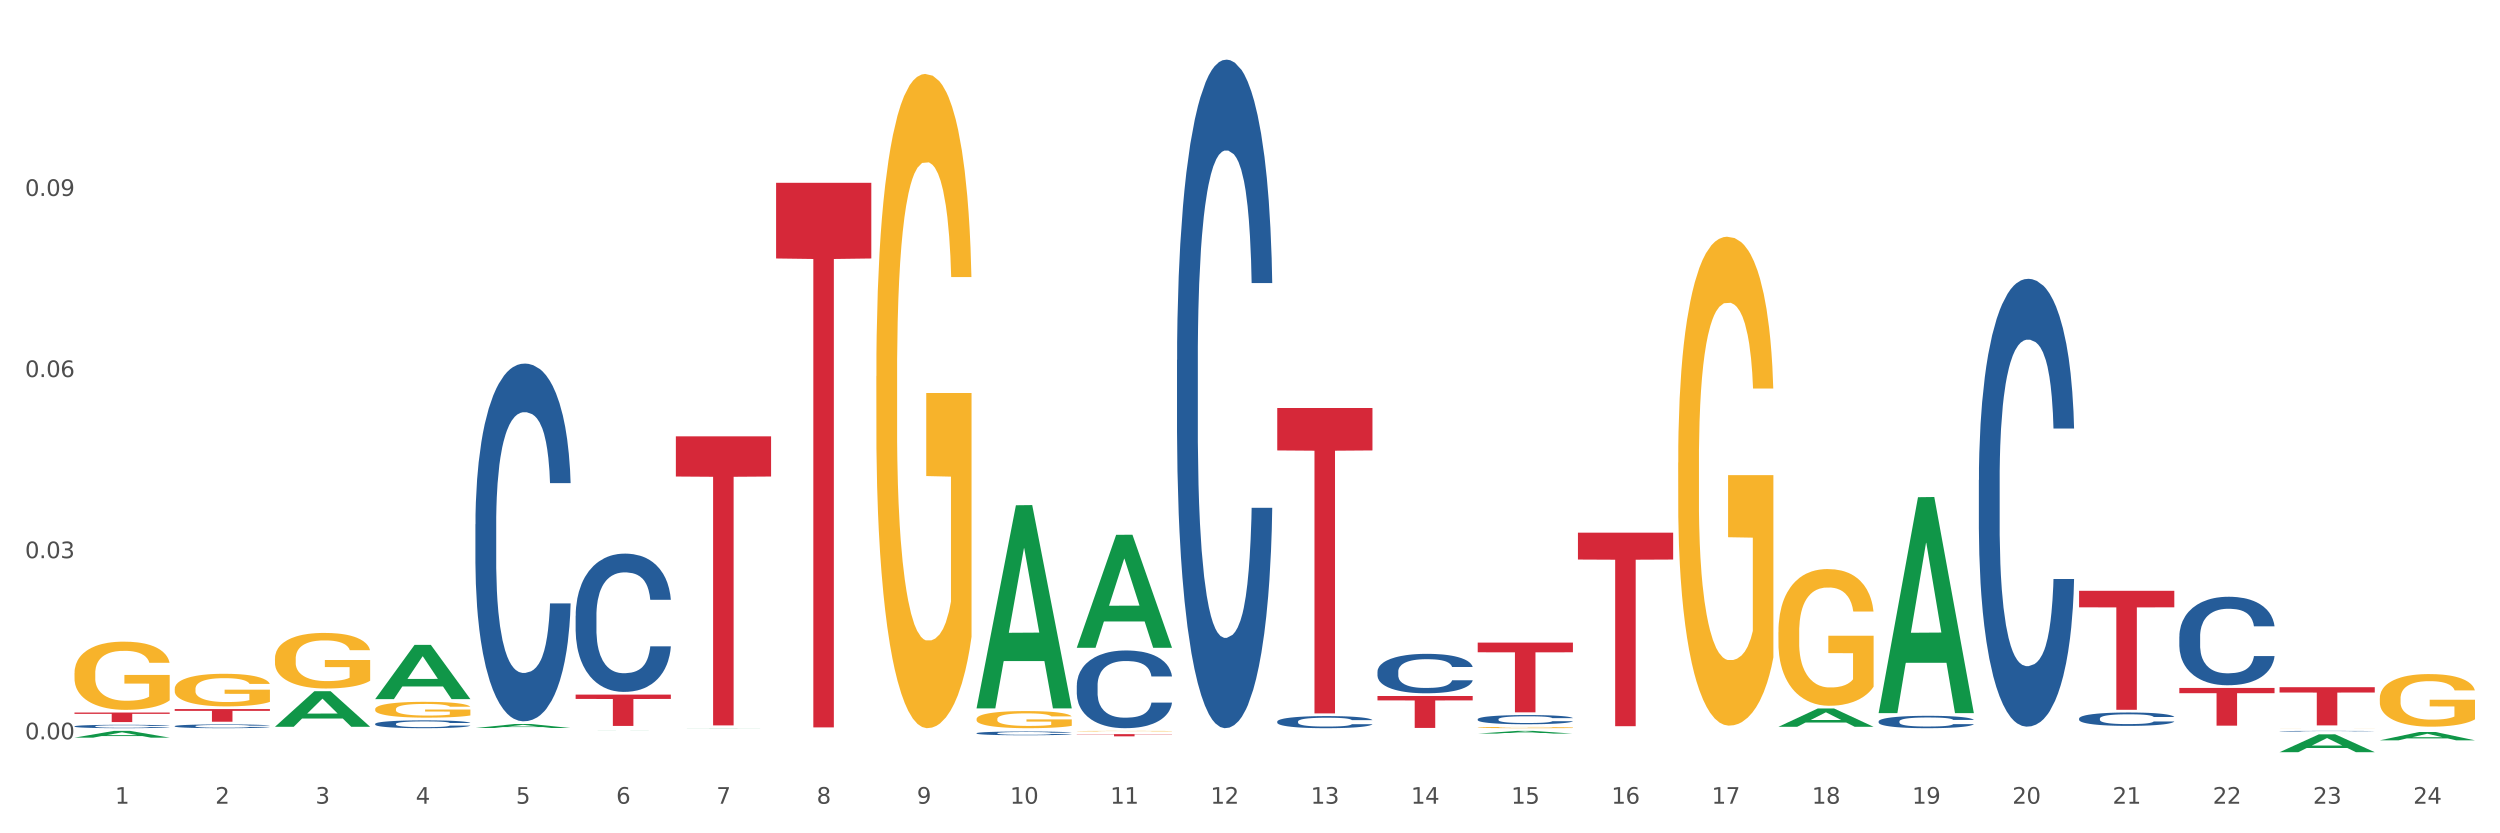 <?xml version="1.0" encoding="utf-8" standalone="no"?>
<!DOCTYPE svg PUBLIC "-//W3C//DTD SVG 1.1//EN"
  "http://www.w3.org/Graphics/SVG/1.1/DTD/svg11.dtd">
<svg xmlns:xlink="http://www.w3.org/1999/xlink" width="1080pt" height="360pt" viewBox="0 0 1080 360" xmlns="http://www.w3.org/2000/svg" version="1.1">
 <rect x="0" y="0" width="1080" height="360" fill="#333333" stroke="none"/>
 <defs>
  <style type="text/css">*{stroke-linejoin: round; stroke-linecap: butt}</style>
 </defs>
 <g id="figure_1">
  <g id="patch_1">
   <path d="M 0 360 
L 1080 360 
L 1080 0 
L 0 0 
z
" style="fill: #ffffff; stroke: #ffffff; stroke-linejoin: miter"/>
  </g>
  <g id="axes_1">
   <g id="matplotlib.axis_1">
    <g id="xtick_1">
     <g id="text_1">
      <!-- 1 -->
      <g style="fill: #4d4d4d" transform="translate(49.688 347.204) scale(0.096 -0.096)">
       <defs>
        <path id="DejaVuSans-31" d="M 794 531 
L 1825 531 
L 1825 4091 
L 703 3866 
L 703 4441 
L 1819 4666 
L 2450 4666 
L 2450 531 
L 3481 531 
L 3481 0 
L 794 0 
L 794 531 
z
" transform="scale(0.016)"/>
       </defs>
       <use xlink:href="#DejaVuSans-31"/>
      </g>
     </g>
    </g>
    <g id="xtick_2">
     <g id="text_2">
      <!-- 2 -->
      <g style="fill: #4d4d4d" transform="translate(92.988 347.204) scale(0.096 -0.096)">
       <defs>
        <path id="DejaVuSans-32" d="M 1228 531 
L 3431 531 
L 3431 0 
L 469 0 
L 469 531 
Q 828 903 1448 1529 
Q 2069 2156 2228 2338 
Q 2531 2678 2651 2914 
Q 2772 3150 2772 3378 
Q 2772 3750 2511 3984 
Q 2250 4219 1831 4219 
Q 1534 4219 1204 4116 
Q 875 4013 500 3803 
L 500 4441 
Q 881 4594 1212 4672 
Q 1544 4750 1819 4750 
Q 2544 4750 2975 4387 
Q 3406 4025 3406 3419 
Q 3406 3131 3298 2873 
Q 3191 2616 2906 2266 
Q 2828 2175 2409 1742 
Q 1991 1309 1228 531 
z
" transform="scale(0.016)"/>
       </defs>
       <use xlink:href="#DejaVuSans-32"/>
      </g>
     </g>
    </g>
    <g id="xtick_3">
     <g id="text_3">
      <!-- 3 -->
      <g style="fill: #4d4d4d" transform="translate(136.287 347.204) scale(0.096 -0.096)">
       <defs>
        <path id="DejaVuSans-33" d="M 2597 2516 
Q 3050 2419 3304 2112 
Q 3559 1806 3559 1356 
Q 3559 666 3084 287 
Q 2609 -91 1734 -91 
Q 1441 -91 1130 -33 
Q 819 25 488 141 
L 488 750 
Q 750 597 1062 519 
Q 1375 441 1716 441 
Q 2309 441 2620 675 
Q 2931 909 2931 1356 
Q 2931 1769 2642 2001 
Q 2353 2234 1838 2234 
L 1294 2234 
L 1294 2753 
L 1863 2753 
Q 2328 2753 2575 2939 
Q 2822 3125 2822 3475 
Q 2822 3834 2567 4026 
Q 2313 4219 1838 4219 
Q 1578 4219 1281 4162 
Q 984 4106 628 3988 
L 628 4550 
Q 988 4650 1302 4700 
Q 1616 4750 1894 4750 
Q 2613 4750 3031 4423 
Q 3450 4097 3450 3541 
Q 3450 3153 3228 2886 
Q 3006 2619 2597 2516 
z
" transform="scale(0.016)"/>
       </defs>
       <use xlink:href="#DejaVuSans-33"/>
      </g>
     </g>
    </g>
    <g id="xtick_4">
     <g id="text_4">
      <!-- 4 -->
      <g style="fill: #4d4d4d" transform="translate(179.587 347.204) scale(0.096 -0.096)">
       <defs>
        <path id="DejaVuSans-34" d="M 2419 4116 
L 825 1625 
L 2419 1625 
L 2419 4116 
z
M 2253 4666 
L 3047 4666 
L 3047 1625 
L 3713 1625 
L 3713 1100 
L 3047 1100 
L 3047 0 
L 2419 0 
L 2419 1100 
L 313 1100 
L 313 1709 
L 2253 4666 
z
" transform="scale(0.016)"/>
       </defs>
       <use xlink:href="#DejaVuSans-34"/>
      </g>
     </g>
    </g>
    <g id="xtick_5">
     <g id="text_5">
      <!-- 5 -->
      <g style="fill: #4d4d4d" transform="translate(222.887 347.204) scale(0.096 -0.096)">
       <defs>
        <path id="DejaVuSans-35" d="M 691 4666 
L 3169 4666 
L 3169 4134 
L 1269 4134 
L 1269 2991 
Q 1406 3038 1543 3061 
Q 1681 3084 1819 3084 
Q 2600 3084 3056 2656 
Q 3513 2228 3513 1497 
Q 3513 744 3044 326 
Q 2575 -91 1722 -91 
Q 1428 -91 1123 -41 
Q 819 9 494 109 
L 494 744 
Q 775 591 1075 516 
Q 1375 441 1709 441 
Q 2250 441 2565 725 
Q 2881 1009 2881 1497 
Q 2881 1984 2565 2268 
Q 2250 2553 1709 2553 
Q 1456 2553 1204 2497 
Q 953 2441 691 2322 
L 691 4666 
z
" transform="scale(0.016)"/>
       </defs>
       <use xlink:href="#DejaVuSans-35"/>
      </g>
     </g>
    </g>
    <g id="xtick_6">
     <g id="text_6">
      <!-- 6 -->
      <g style="fill: #4d4d4d" transform="translate(266.186 347.204) scale(0.096 -0.096)">
       <defs>
        <path id="DejaVuSans-36" d="M 2113 2584 
Q 1688 2584 1439 2293 
Q 1191 2003 1191 1497 
Q 1191 994 1439 701 
Q 1688 409 2113 409 
Q 2538 409 2786 701 
Q 3034 994 3034 1497 
Q 3034 2003 2786 2293 
Q 2538 2584 2113 2584 
z
M 3366 4563 
L 3366 3988 
Q 3128 4100 2886 4159 
Q 2644 4219 2406 4219 
Q 1781 4219 1451 3797 
Q 1122 3375 1075 2522 
Q 1259 2794 1537 2939 
Q 1816 3084 2150 3084 
Q 2853 3084 3261 2657 
Q 3669 2231 3669 1497 
Q 3669 778 3244 343 
Q 2819 -91 2113 -91 
Q 1303 -91 875 529 
Q 447 1150 447 2328 
Q 447 3434 972 4092 
Q 1497 4750 2381 4750 
Q 2619 4750 2861 4703 
Q 3103 4656 3366 4563 
z
" transform="scale(0.016)"/>
       </defs>
       <use xlink:href="#DejaVuSans-36"/>
      </g>
     </g>
    </g>
    <g id="xtick_7">
     <g id="text_7">
      <!-- 7 -->
      <g style="fill: #4d4d4d" transform="translate(309.486 347.204) scale(0.096 -0.096)">
       <defs>
        <path id="DejaVuSans-37" d="M 525 4666 
L 3525 4666 
L 3525 4397 
L 1831 0 
L 1172 0 
L 2766 4134 
L 525 4134 
L 525 4666 
z
" transform="scale(0.016)"/>
       </defs>
       <use xlink:href="#DejaVuSans-37"/>
      </g>
     </g>
    </g>
    <g id="xtick_8">
     <g id="text_8">
      <!-- 8 -->
      <g style="fill: #4d4d4d" transform="translate(352.785 347.204) scale(0.096 -0.096)">
       <defs>
        <path id="DejaVuSans-38" d="M 2034 2216 
Q 1584 2216 1326 1975 
Q 1069 1734 1069 1313 
Q 1069 891 1326 650 
Q 1584 409 2034 409 
Q 2484 409 2743 651 
Q 3003 894 3003 1313 
Q 3003 1734 2745 1975 
Q 2488 2216 2034 2216 
z
M 1403 2484 
Q 997 2584 770 2862 
Q 544 3141 544 3541 
Q 544 4100 942 4425 
Q 1341 4750 2034 4750 
Q 2731 4750 3128 4425 
Q 3525 4100 3525 3541 
Q 3525 3141 3298 2862 
Q 3072 2584 2669 2484 
Q 3125 2378 3379 2068 
Q 3634 1759 3634 1313 
Q 3634 634 3220 271 
Q 2806 -91 2034 -91 
Q 1263 -91 848 271 
Q 434 634 434 1313 
Q 434 1759 690 2068 
Q 947 2378 1403 2484 
z
M 1172 3481 
Q 1172 3119 1398 2916 
Q 1625 2713 2034 2713 
Q 2441 2713 2670 2916 
Q 2900 3119 2900 3481 
Q 2900 3844 2670 4047 
Q 2441 4250 2034 4250 
Q 1625 4250 1398 4047 
Q 1172 3844 1172 3481 
z
" transform="scale(0.016)"/>
       </defs>
       <use xlink:href="#DejaVuSans-38"/>
      </g>
     </g>
    </g>
    <g id="xtick_9">
     <g id="text_9">
      <!-- 9 -->
      <g style="fill: #4d4d4d" transform="translate(396.085 347.204) scale(0.096 -0.096)">
       <defs>
        <path id="DejaVuSans-39" d="M 703 97 
L 703 672 
Q 941 559 1184 500 
Q 1428 441 1663 441 
Q 2288 441 2617 861 
Q 2947 1281 2994 2138 
Q 2813 1869 2534 1725 
Q 2256 1581 1919 1581 
Q 1219 1581 811 2004 
Q 403 2428 403 3163 
Q 403 3881 828 4315 
Q 1253 4750 1959 4750 
Q 2769 4750 3195 4129 
Q 3622 3509 3622 2328 
Q 3622 1225 3098 567 
Q 2575 -91 1691 -91 
Q 1453 -91 1209 -44 
Q 966 3 703 97 
z
M 1959 2075 
Q 2384 2075 2632 2365 
Q 2881 2656 2881 3163 
Q 2881 3666 2632 3958 
Q 2384 4250 1959 4250 
Q 1534 4250 1286 3958 
Q 1038 3666 1038 3163 
Q 1038 2656 1286 2365 
Q 1534 2075 1959 2075 
z
" transform="scale(0.016)"/>
       </defs>
       <use xlink:href="#DejaVuSans-39"/>
      </g>
     </g>
    </g>
    <g id="xtick_10">
     <g id="text_10">
      <!-- 10 -->
      <g style="fill: #4d4d4d" transform="translate(436.331 347.204) scale(0.096 -0.096)">
       <defs>
        <path id="DejaVuSans-30" d="M 2034 4250 
Q 1547 4250 1301 3770 
Q 1056 3291 1056 2328 
Q 1056 1369 1301 889 
Q 1547 409 2034 409 
Q 2525 409 2770 889 
Q 3016 1369 3016 2328 
Q 3016 3291 2770 3770 
Q 2525 4250 2034 4250 
z
M 2034 4750 
Q 2819 4750 3233 4129 
Q 3647 3509 3647 2328 
Q 3647 1150 3233 529 
Q 2819 -91 2034 -91 
Q 1250 -91 836 529 
Q 422 1150 422 2328 
Q 422 3509 836 4129 
Q 1250 4750 2034 4750 
z
" transform="scale(0.016)"/>
       </defs>
       <use xlink:href="#DejaVuSans-31"/>
       <use xlink:href="#DejaVuSans-30" transform="translate(63.623 0)"/>
      </g>
     </g>
    </g>
    <g id="xtick_11">
     <g id="text_11">
      <!-- 11 -->
      <g style="fill: #4d4d4d" transform="translate(479.63 347.204) scale(0.096 -0.096)">
       <use xlink:href="#DejaVuSans-31"/>
       <use xlink:href="#DejaVuSans-31" transform="translate(63.623 0)"/>
      </g>
     </g>
    </g>
    <g id="xtick_12">
     <g id="text_12">
      <!-- 12 -->
      <g style="fill: #4d4d4d" transform="translate(522.93 347.204) scale(0.096 -0.096)">
       <use xlink:href="#DejaVuSans-31"/>
       <use xlink:href="#DejaVuSans-32" transform="translate(63.623 0)"/>
      </g>
     </g>
    </g>
    <g id="xtick_13">
     <g id="text_13">
      <!-- 13 -->
      <g style="fill: #4d4d4d" transform="translate(566.229 347.204) scale(0.096 -0.096)">
       <use xlink:href="#DejaVuSans-31"/>
       <use xlink:href="#DejaVuSans-33" transform="translate(63.623 0)"/>
      </g>
     </g>
    </g>
    <g id="xtick_14">
     <g id="text_14">
      <!-- 14 -->
      <g style="fill: #4d4d4d" transform="translate(609.529 347.204) scale(0.096 -0.096)">
       <use xlink:href="#DejaVuSans-31"/>
       <use xlink:href="#DejaVuSans-34" transform="translate(63.623 0)"/>
      </g>
     </g>
    </g>
    <g id="xtick_15">
     <g id="text_15">
      <!-- 15 -->
      <g style="fill: #4d4d4d" transform="translate(652.828 347.204) scale(0.096 -0.096)">
       <use xlink:href="#DejaVuSans-31"/>
       <use xlink:href="#DejaVuSans-35" transform="translate(63.623 0)"/>
      </g>
     </g>
    </g>
    <g id="xtick_16">
     <g id="text_16">
      <!-- 16 -->
      <g style="fill: #4d4d4d" transform="translate(696.128 347.204) scale(0.096 -0.096)">
       <use xlink:href="#DejaVuSans-31"/>
       <use xlink:href="#DejaVuSans-36" transform="translate(63.623 0)"/>
      </g>
     </g>
    </g>
    <g id="xtick_17">
     <g id="text_17">
      <!-- 17 -->
      <g style="fill: #4d4d4d" transform="translate(739.428 347.204) scale(0.096 -0.096)">
       <use xlink:href="#DejaVuSans-31"/>
       <use xlink:href="#DejaVuSans-37" transform="translate(63.623 0)"/>
      </g>
     </g>
    </g>
    <g id="xtick_18">
     <g id="text_18">
      <!-- 18 -->
      <g style="fill: #4d4d4d" transform="translate(782.727 347.204) scale(0.096 -0.096)">
       <use xlink:href="#DejaVuSans-31"/>
       <use xlink:href="#DejaVuSans-38" transform="translate(63.623 0)"/>
      </g>
     </g>
    </g>
    <g id="xtick_19">
     <g id="text_19">
      <!-- 19 -->
      <g style="fill: #4d4d4d" transform="translate(826.027 347.204) scale(0.096 -0.096)">
       <use xlink:href="#DejaVuSans-31"/>
       <use xlink:href="#DejaVuSans-39" transform="translate(63.623 0)"/>
      </g>
     </g>
    </g>
    <g id="xtick_20">
     <g id="text_20">
      <!-- 20 -->
      <g style="fill: #4d4d4d" transform="translate(869.326 347.204) scale(0.096 -0.096)">
       <use xlink:href="#DejaVuSans-32"/>
       <use xlink:href="#DejaVuSans-30" transform="translate(63.623 0)"/>
      </g>
     </g>
    </g>
    <g id="xtick_21">
     <g id="text_21">
      <!-- 21 -->
      <g style="fill: #4d4d4d" transform="translate(912.626 347.204) scale(0.096 -0.096)">
       <use xlink:href="#DejaVuSans-32"/>
       <use xlink:href="#DejaVuSans-31" transform="translate(63.623 0)"/>
      </g>
     </g>
    </g>
    <g id="xtick_22">
     <g id="text_22">
      <!-- 22 -->
      <g style="fill: #4d4d4d" transform="translate(955.926 347.204) scale(0.096 -0.096)">
       <use xlink:href="#DejaVuSans-32"/>
       <use xlink:href="#DejaVuSans-32" transform="translate(63.623 0)"/>
      </g>
     </g>
    </g>
    <g id="xtick_23">
     <g id="text_23">
      <!-- 23 -->
      <g style="fill: #4d4d4d" transform="translate(999.225 347.204) scale(0.096 -0.096)">
       <use xlink:href="#DejaVuSans-32"/>
       <use xlink:href="#DejaVuSans-33" transform="translate(63.623 0)"/>
      </g>
     </g>
    </g>
    <g id="xtick_24">
     <g id="text_24">
      <!-- 24 -->
      <g style="fill: #4d4d4d" transform="translate(1042.525 347.204) scale(0.096 -0.096)">
       <use xlink:href="#DejaVuSans-32"/>
       <use xlink:href="#DejaVuSans-34" transform="translate(63.623 0)"/>
      </g>
     </g>
    </g>
    <g id="xtick_25"/>
    <g id="xtick_26"/>
    <g id="xtick_27"/>
    <g id="xtick_28"/>
    <g id="xtick_29"/>
    <g id="xtick_30"/>
    <g id="xtick_31"/>
    <g id="xtick_32"/>
    <g id="xtick_33"/>
    <g id="xtick_34"/>
    <g id="xtick_35"/>
    <g id="xtick_36"/>
    <g id="xtick_37"/>
    <g id="xtick_38"/>
    <g id="xtick_39"/>
    <g id="xtick_40"/>
    <g id="xtick_41"/>
    <g id="xtick_42"/>
    <g id="xtick_43"/>
    <g id="xtick_44"/>
    <g id="xtick_45"/>
    <g id="xtick_46"/>
    <g id="xtick_47"/>
   </g>
   <g id="matplotlib.axis_2">
    <g id="ytick_1">
     <g id="text_25">
      <!-- 0.00 -->
      <g style="fill: #4d4d4d" transform="translate(10.8 319.389) scale(0.096 -0.096)">
       <defs>
        <path id="DejaVuSans-2e" d="M 684 794 
L 1344 794 
L 1344 0 
L 684 0 
L 684 794 
z
" transform="scale(0.016)"/>
       </defs>
       <use xlink:href="#DejaVuSans-30"/>
       <use xlink:href="#DejaVuSans-2e" transform="translate(63.623 0)"/>
       <use xlink:href="#DejaVuSans-30" transform="translate(95.41 0)"/>
       <use xlink:href="#DejaVuSans-30" transform="translate(159.033 0)"/>
      </g>
     </g>
    </g>
    <g id="ytick_2">
     <g id="text_26">
      <!-- 0.03 -->
      <g style="fill: #4d4d4d" transform="translate(10.8 241.14) scale(0.096 -0.096)">
       <use xlink:href="#DejaVuSans-30"/>
       <use xlink:href="#DejaVuSans-2e" transform="translate(63.623 0)"/>
       <use xlink:href="#DejaVuSans-30" transform="translate(95.41 0)"/>
       <use xlink:href="#DejaVuSans-33" transform="translate(159.033 0)"/>
      </g>
     </g>
    </g>
    <g id="ytick_3">
     <g id="text_27">
      <!-- 0.06 -->
      <g style="fill: #4d4d4d" transform="translate(10.8 162.891) scale(0.096 -0.096)">
       <use xlink:href="#DejaVuSans-30"/>
       <use xlink:href="#DejaVuSans-2e" transform="translate(63.623 0)"/>
       <use xlink:href="#DejaVuSans-30" transform="translate(95.41 0)"/>
       <use xlink:href="#DejaVuSans-36" transform="translate(159.033 0)"/>
      </g>
     </g>
    </g>
    <g id="ytick_4">
     <g id="text_28">
      <!-- 0.09 -->
      <g style="fill: #4d4d4d" transform="translate(10.8 84.642) scale(0.096 -0.096)">
       <use xlink:href="#DejaVuSans-30"/>
       <use xlink:href="#DejaVuSans-2e" transform="translate(63.623 0)"/>
       <use xlink:href="#DejaVuSans-30" transform="translate(95.41 0)"/>
       <use xlink:href="#DejaVuSans-39" transform="translate(159.033 0)"/>
      </g>
     </g>
    </g>
    <g id="ytick_5"/>
    <g id="ytick_6"/>
    <g id="ytick_7"/>
    <g id="ytick_8"/>
   </g>
   <g id="PolyCollection_1">
    <path d="M 32.175 318.657 
L 32.217 318.654 
L 49.18 315.745 
L 56.22 315.742 
L 73.31 318.662 
L 65.167 318.662 
L 61.478 317.982 
L 43.964 317.982 
L 43.837 317.993 
L 40.275 318.662 
L 32.175 318.662 
L 32.175 318.657 
L 46.169 317.577 
L 59.273 317.574 
L 52.785 316.365 
L 52.7 316.359 
L 52.615 316.367 
L 46.127 317.574 
L 46.169 317.577 
L 32.175 318.657 
z
" clip-path="url(#p5e90073af6)" style="fill: #109648"/>
    <path d="M 118.774 313.96 
L 118.817 313.946 
L 135.779 298.614 
L 142.819 298.599 
L 159.909 313.989 
L 151.767 313.989 
L 148.077 310.406 
L 130.563 310.406 
L 130.436 310.463 
L 126.874 313.989 
L 118.774 313.989 
L 118.774 313.96 
L 132.768 308.267 
L 145.872 308.252 
L 139.384 301.88 
L 139.299 301.851 
L 139.214 301.894 
L 132.726 308.252 
L 132.768 308.267 
L 118.774 313.96 
z
" clip-path="url(#p5e90073af6)" style="fill: #109648"/>
    <path d="M 162.074 301.982 
L 162.116 301.96 
L 179.079 278.594 
L 186.118 278.572 
L 203.208 302.026 
L 195.066 302.026 
L 191.377 296.564 
L 173.863 296.564 
L 173.736 296.653 
L 170.173 302.026 
L 162.074 302.026 
L 162.074 301.982 
L 176.068 293.305 
L 189.172 293.283 
L 182.683 283.571 
L 182.599 283.527 
L 182.514 283.593 
L 176.026 293.283 
L 176.068 293.305 
L 162.074 301.982 
z
" clip-path="url(#p5e90073af6)" style="fill: #109648"/>
    <path d="M 205.373 314.505 
L 205.416 314.504 
L 222.378 312.767 
L 229.418 312.765 
L 246.508 314.509 
L 238.366 314.509 
L 234.676 314.103 
L 217.162 314.103 
L 217.035 314.109 
L 213.473 314.509 
L 205.373 314.509 
L 205.373 314.505 
L 219.368 313.86 
L 232.471 313.859 
L 225.983 313.137 
L 225.898 313.133 
L 225.813 313.138 
L 219.325 313.859 
L 219.368 313.86 
L 205.373 314.505 
z
" clip-path="url(#p5e90073af6)" style="fill: #109648"/>
    <path d="M 248.673 315.758 
L 248.715 315.758 
L 265.678 315.742 
L 272.718 315.742 
L 289.808 315.758 
L 281.665 315.758 
L 277.976 315.754 
L 260.462 315.754 
L 260.335 315.755 
L 256.773 315.758 
L 248.673 315.758 
L 248.673 315.758 
L 262.667 315.752 
L 275.771 315.752 
L 269.283 315.746 
L 269.198 315.746 
L 269.113 315.746 
L 262.625 315.752 
L 262.667 315.752 
L 248.673 315.758 
z
" clip-path="url(#p5e90073af6)" style="fill: #109648"/>
    <path d="M 291.972 314.582 
L 292.015 314.582 
L 308.978 314.531 
L 316.017 314.531 
L 333.107 314.582 
L 324.965 314.582 
L 321.276 314.57 
L 303.762 314.57 
L 303.634 314.57 
L 300.072 314.582 
L 291.972 314.582 
L 291.972 314.582 
L 305.967 314.563 
L 319.07 314.563 
L 312.582 314.542 
L 312.497 314.542 
L 312.413 314.542 
L 305.924 314.563 
L 305.967 314.563 
L 291.972 314.582 
z
" clip-path="url(#p5e90073af6)" style="fill: #109648"/>
    <path d="M 898.167 310.396 
L 898.215 310.391 
L 898.215 310.243 
L 898.361 310.042 
L 898.896 309.672 
L 899.577 309.392 
L 900.744 309.064 
L 901.376 308.927 
L 902.202 308.774 
L 903.904 308.525 
L 905.849 308.314 
L 907.21 308.198 
L 908.231 308.124 
L 910.517 307.991 
L 911.83 307.933 
L 913.191 307.886 
L 914.358 307.854 
L 916.303 307.817 
L 917.859 307.801 
L 919.658 307.796 
L 921.165 307.801 
L 923.159 307.822 
L 926.076 307.886 
L 927.194 307.923 
L 928.702 307.986 
L 930.257 308.071 
L 931.522 308.155 
L 932.98 308.277 
L 934.488 308.435 
L 935.946 308.636 
L 936.967 308.821 
L 937.794 309.017 
L 938.523 309.255 
L 939.058 309.513 
L 939.301 309.73 
L 930.403 309.73 
L 930.16 309.535 
L 929.674 309.323 
L 929.188 309.181 
L 928.653 309.064 
L 927.826 308.932 
L 927.097 308.848 
L 925.881 308.747 
L 924.763 308.684 
L 923.839 308.647 
L 922.721 308.615 
L 920.338 308.583 
L 918.637 308.583 
L 917.567 308.594 
L 916.254 308.62 
L 915.136 308.657 
L 913.823 308.721 
L 912.802 308.789 
L 911.781 308.879 
L 911.197 308.943 
L 910.322 309.059 
L 909.739 309.154 
L 908.961 309.318 
L 908.523 309.434 
L 907.745 309.735 
L 907.405 309.957 
L 907.259 310.111 
L 907.162 310.28 
L 907.162 311.104 
L 907.454 311.474 
L 907.697 311.633 
L 908.086 311.812 
L 908.815 312.045 
L 909.885 312.272 
L 911.003 312.436 
L 911.927 312.536 
L 912.802 312.61 
L 913.677 312.668 
L 914.747 312.721 
L 915.622 312.753 
L 916.935 312.785 
L 918.491 312.801 
L 919.706 312.801 
L 922.186 312.774 
L 923.304 312.748 
L 924.374 312.711 
L 925.541 312.653 
L 926.465 312.589 
L 927 312.542 
L 927.875 312.441 
L 928.556 312.336 
L 929.139 312.214 
L 929.528 312.108 
L 929.966 311.95 
L 930.306 311.77 
L 930.403 311.675 
L 939.301 311.675 
L 939.107 311.865 
L 938.766 312.05 
L 938.086 312.299 
L 937.551 312.441 
L 936.724 312.616 
L 935.849 312.764 
L 934.633 312.927 
L 933.515 313.049 
L 932.348 313.155 
L 931.084 313.25 
L 928.799 313.382 
L 927.972 313.419 
L 926.222 313.482 
L 924.86 313.519 
L 922.867 313.556 
L 920.825 313.577 
L 918.685 313.583 
L 916.789 313.572 
L 914.698 313.54 
L 913.385 313.509 
L 911.927 313.461 
L 910.225 313.387 
L 908.62 313.297 
L 907.113 313.192 
L 905.703 313.07 
L 904.39 312.933 
L 902.689 312.705 
L 901.424 312.483 
L 900.501 312.277 
L 899.868 312.103 
L 899.236 311.881 
L 898.896 311.728 
L 898.361 311.358 
L 898.167 311.014 
L 898.167 310.396 
z
" clip-path="url(#p5e90073af6)" style="fill: #255c99"/>
    <path d="M 941.466 274.977 
L 941.515 274.942 
L 941.515 273.964 
L 941.661 272.637 
L 942.196 270.193 
L 942.876 268.342 
L 944.043 266.177 
L 944.675 265.269 
L 945.502 264.256 
L 947.204 262.614 
L 949.149 261.218 
L 950.51 260.449 
L 951.531 259.96 
L 953.816 259.087 
L 955.129 258.703 
L 956.491 258.389 
L 957.658 258.179 
L 959.602 257.935 
L 961.158 257.83 
L 962.957 257.795 
L 964.465 257.83 
L 966.458 257.97 
L 969.376 258.389 
L 970.494 258.633 
L 972.001 259.052 
L 973.557 259.611 
L 974.821 260.17 
L 976.28 260.973 
L 977.787 262.021 
L 979.246 263.348 
L 980.267 264.57 
L 981.094 265.862 
L 981.823 267.434 
L 982.358 269.145 
L 982.601 270.577 
L 973.703 270.577 
L 973.46 269.285 
L 972.974 267.888 
L 972.487 266.945 
L 971.953 266.177 
L 971.126 265.303 
L 970.397 264.745 
L 969.181 264.081 
L 968.063 263.662 
L 967.139 263.418 
L 966.021 263.208 
L 963.638 262.999 
L 961.936 262.999 
L 960.867 263.068 
L 959.554 263.243 
L 958.435 263.488 
L 957.123 263.907 
L 956.102 264.361 
L 955.081 264.954 
L 954.497 265.373 
L 953.622 266.142 
L 953.038 266.77 
L 952.26 267.853 
L 951.823 268.621 
L 951.045 270.612 
L 950.705 272.078 
L 950.559 273.091 
L 950.461 274.209 
L 950.461 279.656 
L 950.753 282.101 
L 950.996 283.149 
L 951.385 284.336 
L 952.115 285.872 
L 953.184 287.374 
L 954.303 288.457 
L 955.226 289.12 
L 956.102 289.609 
L 956.977 289.993 
L 958.046 290.343 
L 958.922 290.552 
L 960.235 290.762 
L 961.79 290.866 
L 963.006 290.866 
L 965.486 290.692 
L 966.604 290.517 
L 967.674 290.273 
L 968.841 289.889 
L 969.765 289.469 
L 970.299 289.155 
L 971.175 288.492 
L 971.855 287.793 
L 972.439 286.99 
L 972.828 286.292 
L 973.265 285.244 
L 973.606 284.057 
L 973.703 283.428 
L 982.601 283.428 
L 982.406 284.685 
L 982.066 285.907 
L 981.385 287.549 
L 980.85 288.492 
L 980.024 289.644 
L 979.149 290.622 
L 977.933 291.704 
L 976.815 292.508 
L 975.648 293.206 
L 974.384 293.835 
L 972.098 294.708 
L 971.272 294.952 
L 969.521 295.371 
L 968.16 295.616 
L 966.166 295.86 
L 964.124 296 
L 961.985 296.035 
L 960.089 295.965 
L 957.998 295.755 
L 956.685 295.546 
L 955.226 295.232 
L 953.525 294.743 
L 951.92 294.149 
L 950.413 293.451 
L 949.003 292.647 
L 947.69 291.739 
L 945.988 290.238 
L 944.724 288.771 
L 943.8 287.409 
L 943.168 286.257 
L 942.536 284.79 
L 942.196 283.777 
L 941.661 281.333 
L 941.466 279.063 
L 941.466 274.977 
z
" clip-path="url(#p5e90073af6)" style="fill: #255c99"/>
    <path d="M 984.766 315.884 
L 984.814 315.884 
L 984.814 315.876 
L 984.96 315.865 
L 985.495 315.844 
L 986.176 315.829 
L 987.343 315.811 
L 987.975 315.804 
L 988.801 315.795 
L 990.503 315.782 
L 992.448 315.77 
L 993.81 315.764 
L 994.831 315.76 
L 997.116 315.753 
L 998.429 315.75 
L 999.79 315.747 
L 1000.957 315.745 
L 1002.902 315.743 
L 1004.458 315.743 
L 1006.257 315.742 
L 1007.764 315.743 
L 1009.758 315.744 
L 1012.675 315.747 
L 1013.793 315.749 
L 1015.301 315.753 
L 1016.857 315.757 
L 1018.121 315.762 
L 1019.579 315.768 
L 1021.087 315.777 
L 1022.545 315.788 
L 1023.567 315.798 
L 1024.393 315.809 
L 1025.122 315.822 
L 1025.657 315.836 
L 1025.9 315.848 
L 1017.003 315.848 
L 1016.759 315.837 
L 1016.273 315.825 
L 1015.787 315.818 
L 1015.252 315.811 
L 1014.426 315.804 
L 1013.696 315.8 
L 1012.481 315.794 
L 1011.362 315.791 
L 1010.438 315.789 
L 1009.32 315.787 
L 1006.938 315.785 
L 1005.236 315.785 
L 1004.166 315.786 
L 1002.853 315.787 
L 1001.735 315.789 
L 1000.422 315.793 
L 999.401 315.796 
L 998.38 315.801 
L 997.797 315.805 
L 996.921 315.811 
L 996.338 315.816 
L 995.56 315.825 
L 995.122 315.831 
L 994.344 315.848 
L 994.004 315.86 
L 993.858 315.868 
L 993.761 315.878 
L 993.761 315.922 
L 994.053 315.943 
L 994.296 315.951 
L 994.685 315.961 
L 995.414 315.974 
L 996.484 315.986 
L 997.602 315.995 
L 998.526 316.001 
L 999.401 316.005 
L 1000.276 316.008 
L 1001.346 316.011 
L 1002.221 316.012 
L 1003.534 316.014 
L 1005.09 316.015 
L 1006.306 316.015 
L 1008.785 316.013 
L 1009.904 316.012 
L 1010.973 316.01 
L 1012.14 316.007 
L 1013.064 316.003 
L 1013.599 316.001 
L 1014.474 315.995 
L 1015.155 315.99 
L 1015.738 315.983 
L 1016.127 315.977 
L 1016.565 315.969 
L 1016.905 315.959 
L 1017.003 315.954 
L 1025.9 315.954 
L 1025.706 315.964 
L 1025.366 315.974 
L 1024.685 315.988 
L 1024.15 315.995 
L 1023.323 316.005 
L 1022.448 316.013 
L 1021.233 316.022 
L 1020.114 316.028 
L 1018.947 316.034 
L 1017.683 316.039 
L 1015.398 316.047 
L 1014.571 316.049 
L 1012.821 316.052 
L 1011.46 316.054 
L 1009.466 316.056 
L 1007.424 316.057 
L 1005.284 316.058 
L 1003.388 316.057 
L 1001.297 316.055 
L 999.985 316.053 
L 998.526 316.051 
L 996.824 316.047 
L 995.22 316.042 
L 993.712 316.036 
L 992.302 316.03 
L 990.989 316.022 
L 989.288 316.01 
L 988.024 315.998 
L 987.1 315.986 
L 986.468 315.977 
L 985.836 315.965 
L 985.495 315.956 
L 984.96 315.936 
L 984.766 315.918 
L 984.766 315.884 
z
" clip-path="url(#p5e90073af6)" style="fill: #255c99"/>
    <path d="M 854.867 207.374 
L 854.916 207.197 
L 854.916 202.25 
L 855.062 195.536 
L 855.596 183.168 
L 856.277 173.804 
L 857.444 162.85 
L 858.076 158.256 
L 858.903 153.132 
L 860.605 144.828 
L 862.549 137.76 
L 863.911 133.873 
L 864.932 131.4 
L 867.217 126.983 
L 868.53 125.039 
L 869.891 123.449 
L 871.058 122.389 
L 873.003 121.152 
L 874.559 120.622 
L 876.358 120.445 
L 877.865 120.622 
L 879.859 121.329 
L 882.776 123.449 
L 883.895 124.686 
L 885.402 126.806 
L 886.958 129.633 
L 888.222 132.46 
L 889.681 136.524 
L 891.188 141.824 
L 892.647 148.538 
L 893.668 154.722 
L 894.494 161.259 
L 895.224 169.21 
L 895.759 177.868 
L 896.002 185.112 
L 887.104 185.112 
L 886.861 178.574 
L 886.374 171.507 
L 885.888 166.737 
L 885.353 162.85 
L 884.527 158.433 
L 883.797 155.606 
L 882.582 152.249 
L 881.464 150.128 
L 880.54 148.892 
L 879.421 147.831 
L 877.039 146.771 
L 875.337 146.771 
L 874.267 147.125 
L 872.955 148.008 
L 871.836 149.245 
L 870.524 151.365 
L 869.502 153.662 
L 868.481 156.666 
L 867.898 158.786 
L 867.023 162.673 
L 866.439 165.853 
L 865.661 171.33 
L 865.224 175.217 
L 864.446 185.288 
L 864.105 192.709 
L 863.959 197.833 
L 863.862 203.487 
L 863.862 231.05 
L 864.154 243.418 
L 864.397 248.718 
L 864.786 254.725 
L 865.515 262.499 
L 866.585 270.097 
L 867.703 275.574 
L 868.627 278.931 
L 869.502 281.405 
L 870.378 283.348 
L 871.447 285.115 
L 872.323 286.175 
L 873.635 287.235 
L 875.191 287.765 
L 876.407 287.765 
L 878.887 286.882 
L 880.005 285.998 
L 881.075 284.762 
L 882.242 282.818 
L 883.165 280.698 
L 883.7 279.108 
L 884.575 275.751 
L 885.256 272.217 
L 885.84 268.153 
L 886.229 264.62 
L 886.666 259.319 
L 887.007 253.312 
L 887.104 250.132 
L 896.002 250.132 
L 895.807 256.492 
L 895.467 262.676 
L 894.786 270.98 
L 894.251 275.751 
L 893.425 281.581 
L 892.549 286.529 
L 891.334 292.006 
L 890.216 296.069 
L 889.049 299.603 
L 887.784 302.783 
L 885.499 307.201 
L 884.673 308.437 
L 882.922 310.558 
L 881.561 311.794 
L 879.567 313.031 
L 877.525 313.738 
L 875.386 313.915 
L 873.489 313.561 
L 871.399 312.501 
L 870.086 311.441 
L 868.627 309.851 
L 866.925 307.377 
L 865.321 304.374 
L 863.814 300.84 
L 862.404 296.776 
L 861.091 292.182 
L 859.389 284.585 
L 858.125 277.164 
L 857.201 270.274 
L 856.569 264.443 
L 855.937 257.022 
L 855.596 251.898 
L 855.062 239.531 
L 854.867 228.046 
L 854.867 207.374 
z
" clip-path="url(#p5e90073af6)" style="fill: #255c99"/>
    <path d="M 811.567 311.632 
L 811.616 311.627 
L 811.616 311.49 
L 811.762 311.305 
L 812.297 310.962 
L 812.978 310.703 
L 814.144 310.4 
L 814.777 310.272 
L 815.603 310.13 
L 817.305 309.901 
L 819.25 309.705 
L 820.611 309.597 
L 821.632 309.529 
L 823.918 309.406 
L 825.23 309.353 
L 826.592 309.309 
L 827.759 309.279 
L 829.704 309.245 
L 831.26 309.23 
L 833.059 309.225 
L 834.566 309.23 
L 836.559 309.25 
L 839.477 309.309 
L 840.595 309.343 
L 842.102 309.402 
L 843.658 309.48 
L 844.922 309.558 
L 846.381 309.671 
L 847.888 309.817 
L 849.347 310.003 
L 850.368 310.174 
L 851.195 310.355 
L 851.924 310.576 
L 852.459 310.815 
L 852.702 311.016 
L 843.804 311.016 
L 843.561 310.835 
L 843.075 310.639 
L 842.589 310.507 
L 842.054 310.4 
L 841.227 310.277 
L 840.498 310.199 
L 839.282 310.106 
L 838.164 310.047 
L 837.24 310.013 
L 836.122 309.984 
L 833.739 309.954 
L 832.038 309.954 
L 830.968 309.964 
L 829.655 309.989 
L 828.537 310.023 
L 827.224 310.082 
L 826.203 310.145 
L 825.182 310.228 
L 824.598 310.287 
L 823.723 310.395 
L 823.14 310.483 
L 822.362 310.634 
L 821.924 310.742 
L 821.146 311.021 
L 820.806 311.226 
L 820.66 311.368 
L 820.563 311.525 
L 820.563 312.288 
L 820.854 312.63 
L 821.097 312.777 
L 821.486 312.943 
L 822.216 313.159 
L 823.285 313.369 
L 824.404 313.521 
L 825.328 313.614 
L 826.203 313.682 
L 827.078 313.736 
L 828.148 313.785 
L 829.023 313.814 
L 830.336 313.844 
L 831.892 313.858 
L 833.107 313.858 
L 835.587 313.834 
L 836.705 313.809 
L 837.775 313.775 
L 838.942 313.721 
L 839.866 313.663 
L 840.401 313.619 
L 841.276 313.526 
L 841.957 313.428 
L 842.54 313.315 
L 842.929 313.217 
L 843.367 313.071 
L 843.707 312.904 
L 843.804 312.816 
L 852.702 312.816 
L 852.508 312.992 
L 852.167 313.164 
L 851.487 313.393 
L 850.952 313.526 
L 850.125 313.687 
L 849.25 313.824 
L 848.034 313.976 
L 846.916 314.088 
L 845.749 314.186 
L 844.485 314.274 
L 842.2 314.396 
L 841.373 314.431 
L 839.623 314.489 
L 838.261 314.524 
L 836.268 314.558 
L 834.226 314.577 
L 832.086 314.582 
L 830.19 314.573 
L 828.099 314.543 
L 826.786 314.514 
L 825.328 314.47 
L 823.626 314.401 
L 822.021 314.318 
L 820.514 314.22 
L 819.104 314.108 
L 817.791 313.981 
L 816.089 313.77 
L 814.825 313.565 
L 813.901 313.374 
L 813.269 313.212 
L 812.637 313.007 
L 812.297 312.865 
L 811.762 312.523 
L 811.567 312.205 
L 811.567 311.632 
z
" clip-path="url(#p5e90073af6)" style="fill: #255c99"/>
    <path d="M 724.968 199.864 
L 725.017 199.671 
L 725.017 192.727 
L 725.114 186.747 
L 725.6 172.28 
L 726.328 160.32 
L 726.862 153.955 
L 727.397 148.747 
L 728.028 143.538 
L 728.805 138.137 
L 730.213 130.229 
L 731.088 126.178 
L 732.156 121.934 
L 734.099 115.761 
L 735.507 112.289 
L 736.964 109.396 
L 739.344 105.924 
L 740.898 104.381 
L 742.549 103.223 
L 744.54 102.452 
L 746.046 102.259 
L 749.348 102.837 
L 752.165 104.573 
L 753.525 105.924 
L 755.273 108.239 
L 756.196 109.782 
L 757.701 112.868 
L 759.255 116.919 
L 760.324 120.391 
L 761.926 126.949 
L 763.14 133.508 
L 764.257 141.609 
L 764.84 147.203 
L 765.277 152.412 
L 765.666 158.391 
L 766.054 167.843 
L 757.313 167.843 
L 756.973 161.092 
L 756.438 154.726 
L 755.661 148.554 
L 754.982 144.696 
L 753.816 139.873 
L 752.748 136.787 
L 751.631 134.472 
L 750.271 132.543 
L 749.202 131.579 
L 747.697 130.807 
L 744.734 131 
L 742.743 132.543 
L 741.383 134.472 
L 740.509 136.208 
L 739.732 138.137 
L 738.858 140.838 
L 737.838 144.889 
L 737.11 148.554 
L 736.381 153.183 
L 735.798 157.813 
L 735.264 163.214 
L 734.827 169.001 
L 734.487 174.98 
L 734.196 182.31 
L 733.953 194.463 
L 733.953 220.89 
L 734.05 226.869 
L 734.293 234.778 
L 734.584 240.758 
L 735.07 247.895 
L 735.507 252.717 
L 736.333 259.662 
L 737.255 265.449 
L 737.984 269.114 
L 738.712 272.2 
L 739.975 276.444 
L 741.383 279.916 
L 742.597 282.038 
L 744.249 283.967 
L 745.366 284.738 
L 746.337 285.124 
L 748.717 285.124 
L 750.416 284.545 
L 752.31 283.195 
L 753.767 281.459 
L 754.982 279.337 
L 756.341 275.865 
L 757.216 272.586 
L 757.216 232.27 
L 746.531 232.078 
L 746.531 205.265 
L 766.103 205.265 
L 766.103 283.967 
L 765.277 288.017 
L 764.355 291.682 
L 763.383 294.962 
L 761.926 299.012 
L 760.178 302.87 
L 758.624 305.571 
L 756.973 307.886 
L 755.03 310.007 
L 752.505 311.936 
L 750.951 312.708 
L 749.008 313.287 
L 746.725 313.48 
L 744.734 313.094 
L 742.792 312.129 
L 740.752 310.393 
L 738.761 307.886 
L 737.255 305.378 
L 735.75 302.292 
L 734.147 298.241 
L 732.884 294.383 
L 731.913 290.911 
L 730.845 286.474 
L 729.679 280.687 
L 728.805 275.479 
L 728.028 270.078 
L 727.202 263.134 
L 726.62 257.154 
L 726.037 249.631 
L 725.697 244.037 
L 725.308 235.357 
L 725.017 223.204 
L 724.968 199.864 
z
" clip-path="url(#p5e90073af6)" style="fill: #f7b32b"/>
    <path d="M 248.673 300.064 
L 289.808 300.064 
L 289.808 301.946 
L 273.627 301.959 
L 273.627 313.603 
L 264.756 313.603 
L 264.756 301.959 
L 248.673 301.946 
L 248.673 300.077 
L 248.673 300.064 
z
" clip-path="url(#p5e90073af6)" style="fill: #d62839"/>
    <path d="M 291.972 188.508 
L 333.107 188.508 
L 333.107 205.86 
L 316.926 205.977 
L 316.926 313.371 
L 308.056 313.371 
L 308.056 205.977 
L 291.972 205.86 
L 291.972 188.625 
L 291.972 188.508 
z
" clip-path="url(#p5e90073af6)" style="fill: #d62839"/>
    <path d="M 75.475 306.325 
L 116.609 306.325 
L 116.609 307.083 
L 100.428 307.088 
L 100.428 311.784 
L 91.558 311.784 
L 91.558 307.088 
L 75.475 307.083 
L 75.475 306.33 
L 75.475 306.325 
z
" clip-path="url(#p5e90073af6)" style="fill: #d62839"/>
    <path d="M 32.175 307.824 
L 73.31 307.824 
L 73.31 308.396 
L 57.129 308.4 
L 57.129 311.945 
L 48.258 311.945 
L 48.258 308.4 
L 32.175 308.396 
L 32.175 307.828 
L 32.175 307.824 
z
" clip-path="url(#p5e90073af6)" style="fill: #d62839"/>
    <path d="M 638.369 310.689 
L 638.418 310.685 
L 638.418 310.583 
L 638.564 310.445 
L 639.098 310.191 
L 639.779 309.998 
L 640.946 309.773 
L 641.578 309.679 
L 642.405 309.573 
L 644.107 309.403 
L 646.052 309.257 
L 647.413 309.177 
L 648.434 309.126 
L 650.719 309.036 
L 652.032 308.996 
L 653.393 308.963 
L 654.56 308.941 
L 656.505 308.916 
L 658.061 308.905 
L 659.86 308.901 
L 661.368 308.905 
L 663.361 308.919 
L 666.278 308.963 
L 667.397 308.988 
L 668.904 309.032 
L 670.46 309.09 
L 671.724 309.148 
L 673.183 309.232 
L 674.69 309.341 
L 676.149 309.479 
L 677.17 309.606 
L 677.996 309.74 
L 678.726 309.904 
L 679.261 310.082 
L 679.504 310.231 
L 670.606 310.231 
L 670.363 310.096 
L 669.877 309.951 
L 669.39 309.853 
L 668.855 309.773 
L 668.029 309.682 
L 667.3 309.624 
L 666.084 309.555 
L 664.966 309.512 
L 664.042 309.486 
L 662.923 309.464 
L 660.541 309.443 
L 658.839 309.443 
L 657.77 309.45 
L 656.457 309.468 
L 655.338 309.493 
L 654.026 309.537 
L 653.005 309.584 
L 651.983 309.646 
L 651.4 309.69 
L 650.525 309.769 
L 649.941 309.835 
L 649.163 309.948 
L 648.726 310.027 
L 647.948 310.235 
L 647.607 310.387 
L 647.462 310.492 
L 647.364 310.609 
L 647.364 311.175 
L 647.656 311.43 
L 647.899 311.539 
L 648.288 311.662 
L 649.017 311.822 
L 650.087 311.978 
L 651.205 312.091 
L 652.129 312.16 
L 653.005 312.211 
L 653.88 312.251 
L 654.949 312.287 
L 655.825 312.309 
L 657.137 312.331 
L 658.693 312.342 
L 659.909 312.342 
L 662.389 312.323 
L 663.507 312.305 
L 664.577 312.28 
L 665.744 312.24 
L 666.667 312.196 
L 667.202 312.164 
L 668.077 312.095 
L 668.758 312.022 
L 669.342 311.938 
L 669.731 311.866 
L 670.168 311.757 
L 670.509 311.633 
L 670.606 311.568 
L 679.504 311.568 
L 679.309 311.699 
L 678.969 311.826 
L 678.288 311.997 
L 677.753 312.095 
L 676.927 312.215 
L 676.052 312.316 
L 674.836 312.429 
L 673.718 312.512 
L 672.551 312.585 
L 671.287 312.65 
L 669.001 312.741 
L 668.175 312.767 
L 666.424 312.81 
L 665.063 312.836 
L 663.069 312.861 
L 661.027 312.876 
L 658.888 312.879 
L 656.992 312.872 
L 654.901 312.85 
L 653.588 312.828 
L 652.129 312.796 
L 650.428 312.745 
L 648.823 312.683 
L 647.316 312.611 
L 645.906 312.527 
L 644.593 312.432 
L 642.891 312.276 
L 641.627 312.124 
L 640.703 311.982 
L 640.071 311.862 
L 639.439 311.71 
L 639.098 311.604 
L 638.564 311.35 
L 638.369 311.114 
L 638.369 310.689 
z
" clip-path="url(#p5e90073af6)" style="fill: #255c99"/>
    <path d="M 595.07 290.114 
L 595.118 290.098 
L 595.118 289.662 
L 595.264 289.071 
L 595.799 287.981 
L 596.48 287.157 
L 597.647 286.192 
L 598.279 285.787 
L 599.105 285.336 
L 600.807 284.604 
L 602.752 283.981 
L 604.113 283.639 
L 605.134 283.421 
L 607.42 283.032 
L 608.732 282.861 
L 610.094 282.721 
L 611.261 282.627 
L 613.206 282.518 
L 614.762 282.472 
L 616.561 282.456 
L 618.068 282.472 
L 620.062 282.534 
L 622.979 282.721 
L 624.097 282.83 
L 625.604 283.017 
L 627.16 283.266 
L 628.425 283.515 
L 629.883 283.873 
L 631.391 284.339 
L 632.849 284.931 
L 633.87 285.476 
L 634.697 286.051 
L 635.426 286.752 
L 635.961 287.515 
L 636.204 288.153 
L 627.306 288.153 
L 627.063 287.577 
L 626.577 286.954 
L 626.091 286.534 
L 625.556 286.192 
L 624.729 285.802 
L 624 285.553 
L 622.784 285.258 
L 621.666 285.071 
L 620.742 284.962 
L 619.624 284.869 
L 617.241 284.775 
L 615.54 284.775 
L 614.47 284.806 
L 613.157 284.884 
L 612.039 284.993 
L 610.726 285.18 
L 609.705 285.382 
L 608.684 285.647 
L 608.1 285.834 
L 607.225 286.176 
L 606.642 286.456 
L 605.864 286.939 
L 605.426 287.281 
L 604.648 288.168 
L 604.308 288.822 
L 604.162 289.273 
L 604.065 289.771 
L 604.065 292.199 
L 604.356 293.289 
L 604.6 293.756 
L 604.989 294.285 
L 605.718 294.97 
L 606.788 295.639 
L 607.906 296.121 
L 608.83 296.417 
L 609.705 296.635 
L 610.58 296.806 
L 611.65 296.962 
L 612.525 297.055 
L 613.838 297.149 
L 615.394 297.195 
L 616.609 297.195 
L 619.089 297.117 
L 620.207 297.04 
L 621.277 296.931 
L 622.444 296.76 
L 623.368 296.573 
L 623.903 296.433 
L 624.778 296.137 
L 625.459 295.826 
L 626.042 295.468 
L 626.431 295.156 
L 626.869 294.69 
L 627.209 294.16 
L 627.306 293.88 
L 636.204 293.88 
L 636.01 294.44 
L 635.669 294.985 
L 634.989 295.717 
L 634.454 296.137 
L 633.627 296.651 
L 632.752 297.086 
L 631.536 297.569 
L 630.418 297.927 
L 629.251 298.238 
L 627.987 298.518 
L 625.702 298.907 
L 624.875 299.016 
L 623.125 299.203 
L 621.763 299.312 
L 619.77 299.421 
L 617.728 299.483 
L 615.588 299.499 
L 613.692 299.468 
L 611.601 299.374 
L 610.288 299.281 
L 608.83 299.141 
L 607.128 298.923 
L 605.523 298.658 
L 604.016 298.347 
L 602.606 297.989 
L 601.293 297.584 
L 599.591 296.915 
L 598.327 296.261 
L 597.403 295.654 
L 596.771 295.141 
L 596.139 294.487 
L 595.799 294.036 
L 595.264 292.946 
L 595.07 291.935 
L 595.07 290.114 
z
" clip-path="url(#p5e90073af6)" style="fill: #255c99"/>
    <path d="M 551.77 311.7 
L 551.819 311.695 
L 551.819 311.561 
L 551.964 311.379 
L 552.499 311.045 
L 553.18 310.791 
L 554.347 310.495 
L 554.979 310.37 
L 555.806 310.232 
L 557.507 310.007 
L 559.452 309.816 
L 560.814 309.711 
L 561.835 309.644 
L 564.12 309.524 
L 565.433 309.472 
L 566.794 309.429 
L 567.961 309.4 
L 569.906 309.367 
L 571.462 309.352 
L 573.261 309.347 
L 574.768 309.352 
L 576.762 309.371 
L 579.679 309.429 
L 580.798 309.462 
L 582.305 309.52 
L 583.861 309.596 
L 585.125 309.673 
L 586.584 309.782 
L 588.091 309.926 
L 589.55 310.108 
L 590.571 310.275 
L 591.397 310.452 
L 592.127 310.667 
L 592.661 310.901 
L 592.905 311.097 
L 584.007 311.097 
L 583.764 310.92 
L 583.277 310.729 
L 582.791 310.6 
L 582.256 310.495 
L 581.43 310.375 
L 580.7 310.299 
L 579.485 310.208 
L 578.366 310.151 
L 577.443 310.117 
L 576.324 310.088 
L 573.942 310.06 
L 572.24 310.06 
L 571.17 310.069 
L 569.858 310.093 
L 568.739 310.127 
L 567.426 310.184 
L 566.405 310.246 
L 565.384 310.327 
L 564.801 310.385 
L 563.926 310.49 
L 563.342 310.576 
L 562.564 310.724 
L 562.127 310.829 
L 561.349 311.102 
L 561.008 311.303 
L 560.862 311.441 
L 560.765 311.594 
L 560.765 312.34 
L 561.057 312.675 
L 561.3 312.818 
L 561.689 312.981 
L 562.418 313.191 
L 563.488 313.397 
L 564.606 313.545 
L 565.53 313.636 
L 566.405 313.703 
L 567.281 313.755 
L 568.35 313.803 
L 569.225 313.832 
L 570.538 313.86 
L 572.094 313.875 
L 573.31 313.875 
L 575.789 313.851 
L 576.908 313.827 
L 577.977 313.793 
L 579.144 313.741 
L 580.068 313.684 
L 580.603 313.64 
L 581.478 313.55 
L 582.159 313.454 
L 582.742 313.344 
L 583.131 313.248 
L 583.569 313.105 
L 583.909 312.943 
L 584.007 312.856 
L 592.905 312.856 
L 592.71 313.029 
L 592.37 313.196 
L 591.689 313.421 
L 591.154 313.55 
L 590.328 313.707 
L 589.452 313.841 
L 588.237 313.989 
L 587.119 314.099 
L 585.952 314.195 
L 584.687 314.281 
L 582.402 314.401 
L 581.576 314.434 
L 579.825 314.491 
L 578.464 314.525 
L 576.47 314.558 
L 574.428 314.578 
L 572.289 314.582 
L 570.392 314.573 
L 568.302 314.544 
L 566.989 314.515 
L 565.53 314.472 
L 563.828 314.405 
L 562.224 314.324 
L 560.717 314.229 
L 559.306 314.119 
L 557.994 313.994 
L 556.292 313.789 
L 555.028 313.588 
L 554.104 313.401 
L 553.472 313.244 
L 552.84 313.043 
L 552.499 312.904 
L 551.964 312.57 
L 551.77 312.259 
L 551.77 311.7 
z
" clip-path="url(#p5e90073af6)" style="fill: #255c99"/>
    <path d="M 508.47 155.532 
L 508.519 155.268 
L 508.519 147.883 
L 508.665 137.86 
L 509.2 119.396 
L 509.88 105.417 
L 511.047 89.063 
L 511.679 82.205 
L 512.506 74.556 
L 514.208 62.159 
L 516.153 51.608 
L 517.514 45.806 
L 518.535 42.113 
L 520.821 35.519 
L 522.133 32.617 
L 523.495 30.244 
L 524.662 28.661 
L 526.607 26.815 
L 528.163 26.023 
L 529.962 25.759 
L 531.469 26.023 
L 533.462 27.078 
L 536.38 30.244 
L 537.498 32.09 
L 539.005 35.255 
L 540.561 39.475 
L 541.825 43.696 
L 543.284 49.762 
L 544.791 57.675 
L 546.25 67.698 
L 547.271 76.93 
L 548.098 86.689 
L 548.827 98.559 
L 549.362 111.483 
L 549.605 122.298 
L 540.707 122.298 
L 540.464 112.538 
L 539.978 101.988 
L 539.492 94.866 
L 538.957 89.063 
L 538.13 82.469 
L 537.401 78.249 
L 536.185 73.237 
L 535.067 70.072 
L 534.143 68.226 
L 533.025 66.643 
L 530.642 65.061 
L 528.94 65.061 
L 527.871 65.588 
L 526.558 66.907 
L 525.44 68.753 
L 524.127 71.918 
L 523.106 75.347 
L 522.085 79.831 
L 521.501 82.997 
L 520.626 88.799 
L 520.043 93.547 
L 519.265 101.724 
L 518.827 107.527 
L 518.049 122.561 
L 517.709 133.639 
L 517.563 141.289 
L 517.466 149.729 
L 517.466 190.876 
L 517.757 209.34 
L 518 217.253 
L 518.389 226.221 
L 519.119 237.827 
L 520.188 249.169 
L 521.307 257.345 
L 522.231 262.357 
L 523.106 266.05 
L 523.981 268.951 
L 525.051 271.589 
L 525.926 273.171 
L 527.239 274.754 
L 528.795 275.545 
L 530.01 275.545 
L 532.49 274.226 
L 533.608 272.907 
L 534.678 271.061 
L 535.845 268.16 
L 536.769 264.994 
L 537.304 262.621 
L 538.179 257.609 
L 538.859 252.334 
L 539.443 246.267 
L 539.832 240.992 
L 540.269 233.079 
L 540.61 224.111 
L 540.707 219.363 
L 549.605 219.363 
L 549.411 228.859 
L 549.07 238.09 
L 548.389 250.487 
L 547.855 257.609 
L 547.028 266.313 
L 546.153 273.699 
L 544.937 281.875 
L 543.819 287.942 
L 542.652 293.217 
L 541.388 297.965 
L 539.103 304.559 
L 538.276 306.406 
L 536.526 309.571 
L 535.164 311.417 
L 533.171 313.263 
L 531.128 314.319 
L 528.989 314.582 
L 527.093 314.055 
L 525.002 312.472 
L 523.689 310.89 
L 522.231 308.516 
L 520.529 304.823 
L 518.924 300.339 
L 517.417 295.064 
L 516.007 288.997 
L 514.694 282.139 
L 512.992 270.797 
L 511.728 259.719 
L 510.804 249.432 
L 510.172 240.728 
L 509.54 229.65 
L 509.2 222.001 
L 508.665 203.537 
L 508.47 186.392 
L 508.47 155.532 
z
" clip-path="url(#p5e90073af6)" style="fill: #255c99"/>
    <path d="M 465.171 296.088 
L 465.219 296.058 
L 465.219 295.199 
L 465.365 294.033 
L 465.9 291.887 
L 466.581 290.261 
L 467.748 288.36 
L 468.38 287.562 
L 469.206 286.673 
L 470.908 285.231 
L 472.853 284.004 
L 474.215 283.33 
L 475.236 282.9 
L 477.521 282.134 
L 478.834 281.796 
L 480.195 281.52 
L 481.362 281.336 
L 483.307 281.121 
L 484.863 281.029 
L 486.662 280.999 
L 488.169 281.029 
L 490.163 281.152 
L 493.08 281.52 
L 494.198 281.735 
L 495.706 282.103 
L 497.262 282.594 
L 498.526 283.084 
L 499.985 283.79 
L 501.492 284.71 
L 502.95 285.875 
L 503.972 286.949 
L 504.798 288.084 
L 505.527 289.464 
L 506.062 290.966 
L 506.305 292.224 
L 497.408 292.224 
L 497.164 291.089 
L 496.678 289.862 
L 496.192 289.034 
L 495.657 288.36 
L 494.831 287.593 
L 494.101 287.102 
L 492.886 286.519 
L 491.767 286.151 
L 490.843 285.937 
L 489.725 285.753 
L 487.343 285.569 
L 485.641 285.569 
L 484.571 285.63 
L 483.258 285.783 
L 482.14 285.998 
L 480.827 286.366 
L 479.806 286.765 
L 478.785 287.286 
L 478.202 287.654 
L 477.326 288.329 
L 476.743 288.881 
L 475.965 289.832 
L 475.527 290.506 
L 474.749 292.255 
L 474.409 293.543 
L 474.263 294.432 
L 474.166 295.414 
L 474.166 300.198 
L 474.458 302.345 
L 474.701 303.265 
L 475.09 304.308 
L 475.819 305.657 
L 476.889 306.976 
L 478.007 307.927 
L 478.931 308.51 
L 479.806 308.939 
L 480.681 309.276 
L 481.751 309.583 
L 482.626 309.767 
L 483.939 309.951 
L 485.495 310.043 
L 486.711 310.043 
L 489.19 309.89 
L 490.309 309.736 
L 491.378 309.522 
L 492.545 309.184 
L 493.469 308.816 
L 494.004 308.54 
L 494.879 307.958 
L 495.56 307.344 
L 496.143 306.639 
L 496.532 306.025 
L 496.97 305.105 
L 497.31 304.063 
L 497.408 303.51 
L 506.305 303.51 
L 506.111 304.615 
L 505.771 305.688 
L 505.09 307.13 
L 504.555 307.958 
L 503.728 308.97 
L 502.853 309.828 
L 501.638 310.779 
L 500.519 311.485 
L 499.352 312.098 
L 498.088 312.65 
L 495.803 313.417 
L 494.976 313.632 
L 493.226 314 
L 491.865 314.214 
L 489.871 314.429 
L 487.829 314.552 
L 485.69 314.582 
L 483.793 314.521 
L 481.702 314.337 
L 480.39 314.153 
L 478.931 313.877 
L 477.229 313.448 
L 475.625 312.926 
L 474.117 312.313 
L 472.707 311.607 
L 471.394 310.81 
L 469.693 309.491 
L 468.429 308.203 
L 467.505 307.007 
L 466.873 305.995 
L 466.241 304.707 
L 465.9 303.817 
L 465.365 301.67 
L 465.171 299.677 
L 465.171 296.088 
z
" clip-path="url(#p5e90073af6)" style="fill: #255c99"/>
    <path d="M 421.871 316.74 
L 421.92 316.738 
L 421.92 316.697 
L 422.066 316.64 
L 422.601 316.536 
L 423.281 316.457 
L 424.448 316.365 
L 425.08 316.326 
L 425.907 316.283 
L 427.609 316.213 
L 429.554 316.153 
L 430.915 316.12 
L 431.936 316.099 
L 434.221 316.062 
L 435.534 316.046 
L 436.896 316.032 
L 438.063 316.024 
L 440.007 316.013 
L 441.563 316.009 
L 443.362 316.007 
L 444.87 316.009 
L 446.863 316.015 
L 449.781 316.032 
L 450.899 316.043 
L 452.406 316.061 
L 453.962 316.085 
L 455.226 316.108 
L 456.685 316.143 
L 458.192 316.187 
L 459.651 316.244 
L 460.672 316.296 
L 461.499 316.351 
L 462.228 316.418 
L 462.763 316.491 
L 463.006 316.552 
L 454.108 316.552 
L 453.865 316.497 
L 453.379 316.438 
L 452.892 316.397 
L 452.358 316.365 
L 451.531 316.327 
L 450.802 316.303 
L 449.586 316.275 
L 448.468 316.257 
L 447.544 316.247 
L 446.426 316.238 
L 444.043 316.229 
L 442.341 316.229 
L 441.272 316.232 
L 439.959 316.239 
L 438.84 316.25 
L 437.528 316.268 
L 436.507 316.287 
L 435.486 316.312 
L 434.902 316.33 
L 434.027 316.363 
L 433.443 316.39 
L 432.665 316.436 
L 432.228 316.469 
L 431.45 316.554 
L 431.11 316.616 
L 430.964 316.659 
L 430.866 316.707 
L 430.866 316.939 
L 431.158 317.044 
L 431.401 317.088 
L 431.79 317.139 
L 432.52 317.205 
L 433.589 317.269 
L 434.708 317.315 
L 435.631 317.343 
L 436.507 317.364 
L 437.382 317.38 
L 438.452 317.395 
L 439.327 317.404 
L 440.64 317.413 
L 442.195 317.418 
L 443.411 317.418 
L 445.891 317.41 
L 447.009 317.403 
L 448.079 317.392 
L 449.246 317.376 
L 450.17 317.358 
L 450.704 317.345 
L 451.58 317.316 
L 452.26 317.286 
L 452.844 317.252 
L 453.233 317.222 
L 453.67 317.178 
L 454.011 317.127 
L 454.108 317.1 
L 463.006 317.1 
L 462.811 317.154 
L 462.471 317.206 
L 461.79 317.276 
L 461.255 317.316 
L 460.429 317.365 
L 459.554 317.407 
L 458.338 317.453 
L 457.22 317.488 
L 456.053 317.517 
L 454.789 317.544 
L 452.503 317.581 
L 451.677 317.592 
L 449.926 317.61 
L 448.565 317.62 
L 446.571 317.63 
L 444.529 317.636 
L 442.39 317.638 
L 440.494 317.635 
L 438.403 317.626 
L 437.09 317.617 
L 435.631 317.604 
L 433.93 317.583 
L 432.325 317.558 
L 430.818 317.528 
L 429.408 317.493 
L 428.095 317.455 
L 426.393 317.391 
L 425.129 317.328 
L 424.205 317.27 
L 423.573 317.221 
L 422.941 317.158 
L 422.601 317.115 
L 422.066 317.011 
L 421.871 316.914 
L 421.871 316.74 
z
" clip-path="url(#p5e90073af6)" style="fill: #255c99"/>
    <path d="M 248.673 266.003 
L 248.722 265.949 
L 248.722 264.421 
L 248.867 262.348 
L 249.402 258.528 
L 250.083 255.636 
L 251.25 252.253 
L 251.882 250.835 
L 252.709 249.252 
L 254.41 246.688 
L 256.355 244.506 
L 257.717 243.305 
L 258.738 242.541 
L 261.023 241.177 
L 262.336 240.577 
L 263.697 240.086 
L 264.864 239.759 
L 266.809 239.377 
L 268.365 239.213 
L 270.164 239.158 
L 271.671 239.213 
L 273.665 239.431 
L 276.582 240.086 
L 277.701 240.468 
L 279.208 241.123 
L 280.764 241.996 
L 282.028 242.869 
L 283.487 244.124 
L 284.994 245.76 
L 286.453 247.834 
L 287.474 249.744 
L 288.3 251.762 
L 289.03 254.218 
L 289.564 256.891 
L 289.808 259.128 
L 280.91 259.128 
L 280.666 257.11 
L 280.18 254.927 
L 279.694 253.454 
L 279.159 252.253 
L 278.333 250.889 
L 277.603 250.016 
L 276.388 248.98 
L 275.269 248.325 
L 274.346 247.943 
L 273.227 247.616 
L 270.845 247.288 
L 269.143 247.288 
L 268.073 247.397 
L 266.76 247.67 
L 265.642 248.052 
L 264.329 248.707 
L 263.308 249.416 
L 262.287 250.344 
L 261.704 250.998 
L 260.829 252.199 
L 260.245 253.181 
L 259.467 254.872 
L 259.029 256.073 
L 258.252 259.183 
L 257.911 261.475 
L 257.765 263.057 
L 257.668 264.803 
L 257.668 273.315 
L 257.96 277.134 
L 258.203 278.771 
L 258.592 280.626 
L 259.321 283.027 
L 260.391 285.373 
L 261.509 287.064 
L 262.433 288.101 
L 263.308 288.865 
L 264.183 289.465 
L 265.253 290.011 
L 266.128 290.338 
L 267.441 290.666 
L 268.997 290.829 
L 270.213 290.829 
L 272.692 290.556 
L 273.811 290.284 
L 274.88 289.902 
L 276.047 289.301 
L 276.971 288.647 
L 277.506 288.156 
L 278.381 287.119 
L 279.062 286.028 
L 279.645 284.773 
L 280.034 283.682 
L 280.472 282.045 
L 280.812 280.19 
L 280.91 279.207 
L 289.808 279.207 
L 289.613 281.172 
L 289.273 283.081 
L 288.592 285.646 
L 288.057 287.119 
L 287.231 288.92 
L 286.355 290.447 
L 285.14 292.139 
L 284.021 293.394 
L 282.855 294.485 
L 281.59 295.467 
L 279.305 296.831 
L 278.478 297.213 
L 276.728 297.868 
L 275.367 298.25 
L 273.373 298.632 
L 271.331 298.85 
L 269.192 298.905 
L 267.295 298.795 
L 265.205 298.468 
L 263.892 298.141 
L 262.433 297.65 
L 260.731 296.886 
L 259.127 295.958 
L 257.619 294.867 
L 256.209 293.612 
L 254.897 292.193 
L 253.195 289.847 
L 251.931 287.555 
L 251.007 285.428 
L 250.375 283.627 
L 249.743 281.335 
L 249.402 279.753 
L 248.867 275.934 
L 248.673 272.387 
L 248.673 266.003 
z
" clip-path="url(#p5e90073af6)" style="fill: #255c99"/>
    <path d="M 205.373 226.501 
L 205.422 226.36 
L 205.422 222.408 
L 205.568 217.045 
L 206.103 207.165 
L 206.783 199.685 
L 207.95 190.935 
L 208.582 187.265 
L 209.409 183.172 
L 211.111 176.539 
L 213.056 170.894 
L 214.417 167.789 
L 215.438 165.813 
L 217.723 162.284 
L 219.036 160.732 
L 220.398 159.462 
L 221.565 158.615 
L 223.51 157.627 
L 225.065 157.204 
L 226.864 157.062 
L 228.372 157.204 
L 230.365 157.768 
L 233.283 159.462 
L 234.401 160.45 
L 235.908 162.143 
L 237.464 164.401 
L 238.728 166.66 
L 240.187 169.906 
L 241.694 174.14 
L 243.153 179.503 
L 244.174 184.443 
L 245.001 189.665 
L 245.73 196.016 
L 246.265 202.931 
L 246.508 208.718 
L 237.61 208.718 
L 237.367 203.496 
L 236.881 197.85 
L 236.394 194.04 
L 235.86 190.935 
L 235.033 187.406 
L 234.304 185.148 
L 233.088 182.467 
L 231.97 180.773 
L 231.046 179.785 
L 229.928 178.938 
L 227.545 178.091 
L 225.843 178.091 
L 224.774 178.374 
L 223.461 179.079 
L 222.343 180.067 
L 221.03 181.761 
L 220.009 183.596 
L 218.988 185.995 
L 218.404 187.689 
L 217.529 190.794 
L 216.945 193.334 
L 216.168 197.709 
L 215.73 200.814 
L 214.952 208.859 
L 214.612 214.787 
L 214.466 218.879 
L 214.368 223.396 
L 214.368 245.413 
L 214.66 255.292 
L 214.903 259.526 
L 215.292 264.325 
L 216.022 270.535 
L 217.091 276.604 
L 218.21 280.979 
L 219.133 283.66 
L 220.009 285.636 
L 220.884 287.189 
L 221.954 288.6 
L 222.829 289.447 
L 224.142 290.294 
L 225.698 290.717 
L 226.913 290.717 
L 229.393 290.012 
L 230.511 289.306 
L 231.581 288.318 
L 232.748 286.765 
L 233.672 285.072 
L 234.206 283.802 
L 235.082 281.12 
L 235.762 278.297 
L 236.346 275.051 
L 236.735 272.228 
L 237.172 267.994 
L 237.513 263.196 
L 237.61 260.655 
L 246.508 260.655 
L 246.313 265.736 
L 245.973 270.676 
L 245.292 277.309 
L 244.758 281.12 
L 243.931 285.777 
L 243.056 289.729 
L 241.84 294.104 
L 240.722 297.351 
L 239.555 300.173 
L 238.291 302.714 
L 236.005 306.242 
L 235.179 307.23 
L 233.428 308.924 
L 232.067 309.912 
L 230.074 310.899 
L 228.031 311.464 
L 225.892 311.605 
L 223.996 311.323 
L 221.905 310.476 
L 220.592 309.629 
L 219.133 308.359 
L 217.432 306.383 
L 215.827 303.984 
L 214.32 301.161 
L 212.91 297.915 
L 211.597 294.246 
L 209.895 288.177 
L 208.631 282.249 
L 207.707 276.745 
L 207.075 272.087 
L 206.443 266.16 
L 206.103 262.067 
L 205.568 252.187 
L 205.373 243.014 
L 205.373 226.501 
z
" clip-path="url(#p5e90073af6)" style="fill: #255c99"/>
    <path d="M 162.074 312.714 
L 162.122 312.711 
L 162.122 312.624 
L 162.268 312.506 
L 162.803 312.289 
L 163.484 312.125 
L 164.651 311.933 
L 165.283 311.852 
L 166.109 311.762 
L 167.811 311.617 
L 169.756 311.493 
L 171.118 311.424 
L 172.139 311.381 
L 174.424 311.304 
L 175.737 311.27 
L 177.098 311.242 
L 178.265 311.223 
L 180.21 311.201 
L 181.766 311.192 
L 183.565 311.189 
L 185.072 311.192 
L 187.066 311.204 
L 189.983 311.242 
L 191.101 311.263 
L 192.609 311.301 
L 194.165 311.35 
L 195.429 311.4 
L 196.887 311.471 
L 198.395 311.564 
L 199.853 311.682 
L 200.874 311.79 
L 201.701 311.905 
L 202.43 312.044 
L 202.965 312.196 
L 203.208 312.323 
L 194.31 312.323 
L 194.067 312.209 
L 193.581 312.085 
L 193.095 312.001 
L 192.56 311.933 
L 191.733 311.855 
L 191.004 311.806 
L 189.789 311.747 
L 188.67 311.71 
L 187.746 311.688 
L 186.628 311.669 
L 184.246 311.651 
L 182.544 311.651 
L 181.474 311.657 
L 180.161 311.672 
L 179.043 311.694 
L 177.73 311.731 
L 176.709 311.772 
L 175.688 311.824 
L 175.105 311.861 
L 174.229 311.93 
L 173.646 311.985 
L 172.868 312.081 
L 172.43 312.15 
L 171.652 312.326 
L 171.312 312.456 
L 171.166 312.546 
L 171.069 312.645 
L 171.069 313.129 
L 171.361 313.346 
L 171.604 313.439 
L 171.993 313.544 
L 172.722 313.681 
L 173.792 313.814 
L 174.91 313.91 
L 175.834 313.969 
L 176.709 314.012 
L 177.584 314.046 
L 178.654 314.077 
L 179.529 314.096 
L 180.842 314.114 
L 182.398 314.124 
L 183.613 314.124 
L 186.093 314.108 
L 187.212 314.093 
L 188.281 314.071 
L 189.448 314.037 
L 190.372 314 
L 190.907 313.972 
L 191.782 313.913 
L 192.463 313.851 
L 193.046 313.78 
L 193.435 313.718 
L 193.873 313.625 
L 194.213 313.519 
L 194.31 313.464 
L 203.208 313.464 
L 203.014 313.575 
L 202.674 313.684 
L 201.993 313.829 
L 201.458 313.913 
L 200.631 314.015 
L 199.756 314.102 
L 198.541 314.198 
L 197.422 314.269 
L 196.255 314.331 
L 194.991 314.387 
L 192.706 314.465 
L 191.879 314.486 
L 190.129 314.523 
L 188.767 314.545 
L 186.774 314.567 
L 184.732 314.579 
L 182.592 314.582 
L 180.696 314.576 
L 178.605 314.558 
L 177.293 314.539 
L 175.834 314.511 
L 174.132 314.468 
L 172.528 314.415 
L 171.02 314.353 
L 169.61 314.282 
L 168.297 314.201 
L 166.596 314.068 
L 165.331 313.938 
L 164.408 313.817 
L 163.776 313.715 
L 163.143 313.584 
L 162.803 313.495 
L 162.268 313.278 
L 162.074 313.076 
L 162.074 312.714 
z
" clip-path="url(#p5e90073af6)" style="fill: #255c99"/>
    <path d="M 75.475 313.68 
L 75.523 313.679 
L 75.523 313.637 
L 75.669 313.58 
L 76.204 313.475 
L 76.885 313.396 
L 78.052 313.303 
L 78.684 313.264 
L 79.51 313.221 
L 81.212 313.15 
L 83.157 313.09 
L 84.518 313.058 
L 85.539 313.037 
L 87.825 312.999 
L 89.137 312.983 
L 90.499 312.969 
L 91.666 312.96 
L 93.611 312.95 
L 95.167 312.945 
L 96.966 312.944 
L 98.473 312.945 
L 100.467 312.951 
L 103.384 312.969 
L 104.502 312.98 
L 106.009 312.998 
L 107.565 313.022 
L 108.83 313.046 
L 110.288 313.08 
L 111.796 313.125 
L 113.254 313.182 
L 114.275 313.234 
L 115.102 313.289 
L 115.831 313.357 
L 116.366 313.43 
L 116.609 313.491 
L 107.711 313.491 
L 107.468 313.436 
L 106.982 313.376 
L 106.496 313.336 
L 105.961 313.303 
L 105.134 313.266 
L 104.405 313.242 
L 103.189 313.213 
L 102.071 313.195 
L 101.147 313.185 
L 100.029 313.176 
L 97.646 313.167 
L 95.945 313.167 
L 94.875 313.17 
L 93.562 313.177 
L 92.444 313.188 
L 91.131 313.206 
L 90.11 313.225 
L 89.089 313.251 
L 88.505 313.269 
L 87.63 313.301 
L 87.047 313.328 
L 86.269 313.375 
L 85.831 313.408 
L 85.053 313.493 
L 84.713 313.556 
L 84.567 313.599 
L 84.47 313.647 
L 84.47 313.881 
L 84.761 313.985 
L 85.005 314.03 
L 85.394 314.081 
L 86.123 314.147 
L 87.193 314.211 
L 88.311 314.258 
L 89.235 314.286 
L 90.11 314.307 
L 90.985 314.323 
L 92.055 314.338 
L 92.93 314.347 
L 94.243 314.356 
L 95.799 314.361 
L 97.014 314.361 
L 99.494 314.353 
L 100.612 314.346 
L 101.682 314.335 
L 102.849 314.319 
L 103.773 314.301 
L 104.308 314.288 
L 105.183 314.259 
L 105.864 314.229 
L 106.447 314.195 
L 106.836 314.165 
L 107.274 314.12 
L 107.614 314.069 
L 107.711 314.042 
L 116.609 314.042 
L 116.415 314.096 
L 116.074 314.148 
L 115.394 314.219 
L 114.859 314.259 
L 114.032 314.308 
L 113.157 314.35 
L 111.941 314.397 
L 110.823 314.431 
L 109.656 314.461 
L 108.392 314.488 
L 106.107 314.525 
L 105.28 314.536 
L 103.53 314.554 
L 102.168 314.564 
L 100.175 314.575 
L 98.133 314.581 
L 95.993 314.582 
L 94.097 314.579 
L 92.006 314.57 
L 90.693 314.561 
L 89.235 314.548 
L 87.533 314.527 
L 85.928 314.501 
L 84.421 314.472 
L 83.011 314.437 
L 81.698 314.398 
L 79.996 314.334 
L 78.732 314.271 
L 77.808 314.213 
L 77.176 314.163 
L 76.544 314.1 
L 76.204 314.057 
L 75.669 313.952 
L 75.475 313.855 
L 75.475 313.68 
z
" clip-path="url(#p5e90073af6)" style="fill: #255c99"/>
    <path d="M 32.175 313.769 
L 32.224 313.767 
L 32.224 313.73 
L 32.369 313.678 
L 32.904 313.584 
L 33.585 313.512 
L 34.752 313.429 
L 35.384 313.394 
L 36.211 313.355 
L 37.912 313.291 
L 39.857 313.237 
L 41.219 313.208 
L 42.24 313.189 
L 44.525 313.155 
L 45.838 313.14 
L 47.199 313.128 
L 48.366 313.12 
L 50.311 313.11 
L 51.867 313.106 
L 53.666 313.105 
L 55.173 313.106 
L 57.167 313.112 
L 60.084 313.128 
L 61.203 313.137 
L 62.71 313.154 
L 64.266 313.175 
L 65.53 313.197 
L 66.989 313.228 
L 68.496 313.268 
L 69.955 313.32 
L 70.976 313.367 
L 71.802 313.417 
L 72.532 313.477 
L 73.066 313.543 
L 73.31 313.599 
L 64.412 313.599 
L 64.169 313.549 
L 63.682 313.495 
L 63.196 313.458 
L 62.661 313.429 
L 61.835 313.395 
L 61.105 313.373 
L 59.89 313.348 
L 58.771 313.332 
L 57.848 313.322 
L 56.729 313.314 
L 54.347 313.306 
L 52.645 313.306 
L 51.575 313.309 
L 50.263 313.315 
L 49.144 313.325 
L 47.831 313.341 
L 46.81 313.359 
L 45.789 313.382 
L 45.206 313.398 
L 44.331 313.427 
L 43.747 313.452 
L 42.969 313.494 
L 42.532 313.523 
L 41.754 313.6 
L 41.413 313.657 
L 41.267 313.696 
L 41.17 313.739 
L 41.17 313.95 
L 41.462 314.044 
L 41.705 314.084 
L 42.094 314.13 
L 42.823 314.19 
L 43.893 314.248 
L 45.011 314.29 
L 45.935 314.315 
L 46.81 314.334 
L 47.686 314.349 
L 48.755 314.362 
L 49.63 314.37 
L 50.943 314.379 
L 52.499 314.383 
L 53.715 314.383 
L 56.194 314.376 
L 57.313 314.369 
L 58.383 314.36 
L 59.549 314.345 
L 60.473 314.329 
L 61.008 314.317 
L 61.883 314.291 
L 62.564 314.264 
L 63.148 314.233 
L 63.536 314.206 
L 63.974 314.165 
L 64.314 314.12 
L 64.412 314.095 
L 73.31 314.095 
L 73.115 314.144 
L 72.775 314.191 
L 72.094 314.254 
L 71.559 314.291 
L 70.733 314.335 
L 69.857 314.373 
L 68.642 314.415 
L 67.524 314.446 
L 66.357 314.473 
L 65.092 314.497 
L 62.807 314.531 
L 61.981 314.54 
L 60.23 314.557 
L 58.869 314.566 
L 56.875 314.576 
L 54.833 314.581 
L 52.694 314.582 
L 50.797 314.58 
L 48.707 314.571 
L 47.394 314.563 
L 45.935 314.551 
L 44.233 314.532 
L 42.629 314.509 
L 41.122 314.482 
L 39.711 314.451 
L 38.399 314.416 
L 36.697 314.358 
L 35.433 314.302 
L 34.509 314.249 
L 33.877 314.205 
L 33.245 314.148 
L 32.904 314.109 
L 32.369 314.014 
L 32.175 313.927 
L 32.175 313.769 
z
" clip-path="url(#p5e90073af6)" style="fill: #255c99"/>
    <path d="M 941.466 297.195 
L 982.601 297.195 
L 982.601 299.458 
L 966.42 299.474 
L 966.42 313.483 
L 957.55 313.483 
L 957.55 299.474 
L 941.466 299.458 
L 941.466 297.21 
L 941.466 297.195 
z
" clip-path="url(#p5e90073af6)" style="fill: #d62839"/>
    <path d="M 898.167 255.212 
L 939.301 255.212 
L 939.301 262.358 
L 923.12 262.406 
L 923.12 306.636 
L 914.25 306.636 
L 914.25 262.406 
L 898.167 262.358 
L 898.167 255.26 
L 898.167 255.212 
z
" clip-path="url(#p5e90073af6)" style="fill: #d62839"/>
    <path d="M 421.871 310.602 
L 421.92 310.595 
L 421.92 310.352 
L 422.017 310.142 
L 422.503 309.636 
L 423.231 309.217 
L 423.765 308.994 
L 424.299 308.811 
L 424.931 308.629 
L 425.708 308.44 
L 427.116 308.162 
L 427.99 308.021 
L 429.059 307.872 
L 431.001 307.656 
L 432.41 307.534 
L 433.867 307.433 
L 436.246 307.311 
L 437.801 307.257 
L 439.452 307.216 
L 441.443 307.189 
L 442.948 307.183 
L 446.251 307.203 
L 449.068 307.264 
L 450.427 307.311 
L 452.176 307.392 
L 453.099 307.446 
L 454.604 307.554 
L 456.158 307.696 
L 457.227 307.818 
L 458.829 308.048 
L 460.043 308.277 
L 461.16 308.561 
L 461.743 308.757 
L 462.18 308.94 
L 462.569 309.149 
L 462.957 309.48 
L 454.216 309.48 
L 453.876 309.244 
L 453.341 309.021 
L 452.564 308.804 
L 451.884 308.669 
L 450.719 308.5 
L 449.65 308.392 
L 448.533 308.311 
L 447.174 308.244 
L 446.105 308.21 
L 444.6 308.183 
L 441.637 308.189 
L 439.646 308.244 
L 438.286 308.311 
L 437.412 308.372 
L 436.635 308.44 
L 435.761 308.534 
L 434.741 308.676 
L 434.013 308.804 
L 433.284 308.967 
L 432.701 309.129 
L 432.167 309.318 
L 431.73 309.521 
L 431.39 309.73 
L 431.099 309.987 
L 430.856 310.413 
L 430.856 311.339 
L 430.953 311.548 
L 431.196 311.825 
L 431.487 312.035 
L 431.973 312.285 
L 432.41 312.454 
L 433.235 312.697 
L 434.158 312.9 
L 434.887 313.028 
L 435.615 313.136 
L 436.878 313.285 
L 438.286 313.406 
L 439.5 313.481 
L 441.152 313.548 
L 442.269 313.575 
L 443.24 313.589 
L 445.62 313.589 
L 447.319 313.569 
L 449.213 313.521 
L 450.67 313.461 
L 451.884 313.386 
L 453.244 313.265 
L 454.118 313.15 
L 454.118 311.737 
L 443.434 311.731 
L 443.434 310.791 
L 463.006 310.791 
L 463.006 313.548 
L 462.18 313.69 
L 461.258 313.819 
L 460.286 313.934 
L 458.829 314.075 
L 457.081 314.211 
L 455.527 314.305 
L 453.876 314.386 
L 451.933 314.461 
L 449.408 314.528 
L 447.854 314.555 
L 445.911 314.576 
L 443.628 314.582 
L 441.637 314.569 
L 439.695 314.535 
L 437.655 314.474 
L 435.664 314.386 
L 434.158 314.298 
L 432.653 314.19 
L 431.05 314.048 
L 429.787 313.913 
L 428.816 313.792 
L 427.748 313.636 
L 426.582 313.433 
L 425.708 313.251 
L 424.931 313.062 
L 424.105 312.819 
L 423.522 312.609 
L 422.94 312.345 
L 422.6 312.15 
L 422.211 311.845 
L 421.92 311.42 
L 421.871 310.602 
z
" clip-path="url(#p5e90073af6)" style="fill: #f7b32b"/>
    <path d="M 465.171 315.85 
L 465.219 315.849 
L 465.219 315.842 
L 465.317 315.835 
L 465.802 315.819 
L 466.531 315.806 
L 467.065 315.799 
L 467.599 315.793 
L 468.23 315.788 
L 469.007 315.782 
L 470.416 315.773 
L 471.29 315.769 
L 472.358 315.764 
L 474.301 315.757 
L 475.709 315.753 
L 477.166 315.75 
L 479.546 315.746 
L 481.1 315.745 
L 482.751 315.743 
L 484.743 315.742 
L 486.248 315.742 
L 489.55 315.743 
L 492.367 315.745 
L 493.727 315.746 
L 495.475 315.749 
L 496.398 315.751 
L 497.904 315.754 
L 499.458 315.758 
L 500.526 315.762 
L 502.129 315.769 
L 503.343 315.777 
L 504.46 315.786 
L 505.043 315.792 
L 505.48 315.797 
L 505.868 315.804 
L 506.257 315.814 
L 497.515 315.814 
L 497.175 315.807 
L 496.641 315.8 
L 495.864 315.793 
L 495.184 315.789 
L 494.018 315.784 
L 492.95 315.78 
L 491.833 315.778 
L 490.473 315.776 
L 489.405 315.774 
L 487.899 315.774 
L 484.937 315.774 
L 482.946 315.776 
L 481.586 315.778 
L 480.712 315.78 
L 479.935 315.782 
L 479.06 315.785 
L 478.041 315.789 
L 477.312 315.793 
L 476.584 315.798 
L 476.001 315.803 
L 475.467 315.809 
L 475.03 315.816 
L 474.69 315.822 
L 474.398 315.83 
L 474.155 315.844 
L 474.155 315.873 
L 474.252 315.879 
L 474.495 315.888 
L 474.787 315.895 
L 475.272 315.903 
L 475.709 315.908 
L 476.535 315.915 
L 477.458 315.922 
L 478.186 315.926 
L 478.915 315.929 
L 480.177 315.934 
L 481.586 315.938 
L 482.8 315.94 
L 484.451 315.942 
L 485.568 315.943 
L 486.539 315.943 
L 488.919 315.943 
L 490.619 315.943 
L 492.513 315.941 
L 493.97 315.939 
L 495.184 315.937 
L 496.544 315.933 
L 497.418 315.93 
L 497.418 315.885 
L 486.734 315.885 
L 486.734 315.856 
L 506.305 315.856 
L 506.305 315.942 
L 505.48 315.947 
L 504.557 315.951 
L 503.586 315.954 
L 502.129 315.959 
L 500.38 315.963 
L 498.826 315.966 
L 497.175 315.969 
L 495.233 315.971 
L 492.707 315.973 
L 491.153 315.974 
L 489.211 315.974 
L 486.928 315.975 
L 484.937 315.974 
L 482.994 315.973 
L 480.954 315.971 
L 478.963 315.969 
L 477.458 315.966 
L 475.952 315.962 
L 474.35 315.958 
L 473.087 315.954 
L 472.116 315.95 
L 471.047 315.945 
L 469.882 315.939 
L 469.007 315.933 
L 468.23 315.927 
L 467.405 315.919 
L 466.822 315.913 
L 466.239 315.904 
L 465.899 315.898 
L 465.511 315.889 
L 465.219 315.875 
L 465.171 315.85 
z
" clip-path="url(#p5e90073af6)" style="fill: #f7b32b"/>
    <path d="M 638.369 314.29 
L 638.418 314.29 
L 638.418 314.272 
L 638.515 314.256 
L 639 314.219 
L 639.729 314.189 
L 640.263 314.172 
L 640.797 314.159 
L 641.429 314.145 
L 642.206 314.132 
L 643.614 314.111 
L 644.488 314.101 
L 645.557 314.09 
L 647.499 314.074 
L 648.908 314.065 
L 650.365 314.058 
L 652.744 314.049 
L 654.298 314.045 
L 655.95 314.042 
L 657.941 314.04 
L 659.446 314.039 
L 662.749 314.041 
L 665.566 314.045 
L 666.925 314.049 
L 668.674 314.055 
L 669.596 314.059 
L 671.102 314.067 
L 672.656 314.077 
L 673.725 314.086 
L 675.327 314.103 
L 676.541 314.12 
L 677.658 314.14 
L 678.241 314.155 
L 678.678 314.168 
L 679.067 314.184 
L 679.455 314.208 
L 670.713 314.208 
L 670.374 314.191 
L 669.839 314.174 
L 669.062 314.158 
L 668.382 314.148 
L 667.217 314.136 
L 666.148 314.128 
L 665.031 314.122 
L 663.672 314.117 
L 662.603 314.115 
L 661.098 314.113 
L 658.135 314.113 
L 656.144 314.117 
L 654.784 314.122 
L 653.91 314.127 
L 653.133 314.132 
L 652.259 314.138 
L 651.239 314.149 
L 650.51 314.158 
L 649.782 314.17 
L 649.199 314.182 
L 648.665 314.196 
L 648.228 314.211 
L 647.888 314.226 
L 647.597 314.245 
L 647.354 314.276 
L 647.354 314.344 
L 647.451 314.36 
L 647.694 314.38 
L 647.985 314.395 
L 648.471 314.414 
L 648.908 314.426 
L 649.733 314.444 
L 650.656 314.459 
L 651.385 314.468 
L 652.113 314.476 
L 653.376 314.487 
L 654.784 314.496 
L 655.998 314.501 
L 657.649 314.506 
L 658.766 314.508 
L 659.738 314.509 
L 662.117 314.509 
L 663.817 314.508 
L 665.711 314.504 
L 667.168 314.5 
L 668.382 314.495 
L 669.742 314.486 
L 670.616 314.477 
L 670.616 314.374 
L 659.932 314.373 
L 659.932 314.304 
L 679.504 314.304 
L 679.504 314.506 
L 678.678 314.517 
L 677.755 314.526 
L 676.784 314.535 
L 675.327 314.545 
L 673.579 314.555 
L 672.025 314.562 
L 670.374 314.568 
L 668.431 314.573 
L 665.906 314.578 
L 664.351 314.58 
L 662.409 314.582 
L 660.126 314.582 
L 658.135 314.581 
L 656.193 314.579 
L 654.153 314.574 
L 652.162 314.568 
L 650.656 314.561 
L 649.151 314.554 
L 647.548 314.543 
L 646.285 314.533 
L 645.314 314.524 
L 644.246 314.513 
L 643.08 314.498 
L 642.206 314.485 
L 641.429 314.471 
L 640.603 314.453 
L 640.02 314.437 
L 639.438 314.418 
L 639.098 314.404 
L 638.709 314.381 
L 638.418 314.35 
L 638.369 314.29 
z
" clip-path="url(#p5e90073af6)" style="fill: #f7b32b"/>
    <path d="M 335.272 78.968 
L 376.407 78.968 
L 376.407 111.664 
L 360.226 111.885 
L 360.226 314.248 
L 351.356 314.248 
L 351.356 111.885 
L 335.272 111.664 
L 335.272 79.189 
L 335.272 78.968 
z
" clip-path="url(#p5e90073af6)" style="fill: #d62839"/>
    <path d="M 465.171 317.135 
L 506.305 317.135 
L 506.305 317.266 
L 490.125 317.267 
L 490.125 318.082 
L 481.254 318.082 
L 481.254 317.267 
L 465.171 317.266 
L 465.171 317.135 
L 465.171 317.135 
z
" clip-path="url(#p5e90073af6)" style="fill: #d62839"/>
    <path d="M 551.77 176.25 
L 592.905 176.25 
L 592.905 194.585 
L 576.724 194.709 
L 576.724 308.187 
L 567.853 308.187 
L 567.853 194.709 
L 551.77 194.585 
L 551.77 176.374 
L 551.77 176.25 
z
" clip-path="url(#p5e90073af6)" style="fill: #d62839"/>
    <path d="M 162.074 306.348 
L 162.122 306.342 
L 162.122 306.117 
L 162.219 305.923 
L 162.705 305.455 
L 163.434 305.067 
L 163.968 304.861 
L 164.502 304.692 
L 165.133 304.523 
L 165.91 304.348 
L 167.319 304.092 
L 168.193 303.961 
L 169.261 303.823 
L 171.204 303.623 
L 172.612 303.511 
L 174.069 303.417 
L 176.449 303.305 
L 178.003 303.255 
L 179.654 303.217 
L 181.645 303.192 
L 183.151 303.186 
L 186.453 303.205 
L 189.27 303.261 
L 190.63 303.305 
L 192.378 303.38 
L 193.301 303.43 
L 194.807 303.53 
L 196.361 303.661 
L 197.429 303.773 
L 199.032 303.986 
L 200.246 304.198 
L 201.363 304.461 
L 201.946 304.642 
L 202.383 304.811 
L 202.771 305.005 
L 203.16 305.311 
L 194.418 305.311 
L 194.078 305.092 
L 193.544 304.886 
L 192.767 304.686 
L 192.087 304.561 
L 190.921 304.405 
L 189.853 304.305 
L 188.736 304.23 
L 187.376 304.167 
L 186.308 304.136 
L 184.802 304.111 
L 181.84 304.117 
L 179.849 304.167 
L 178.489 304.23 
L 177.615 304.286 
L 176.838 304.348 
L 175.963 304.436 
L 174.943 304.567 
L 174.215 304.686 
L 173.487 304.836 
L 172.904 304.986 
L 172.37 305.161 
L 171.932 305.348 
L 171.592 305.542 
L 171.301 305.779 
L 171.058 306.173 
L 171.058 307.029 
L 171.155 307.223 
L 171.398 307.479 
L 171.69 307.673 
L 172.175 307.904 
L 172.612 308.06 
L 173.438 308.285 
L 174.361 308.473 
L 175.089 308.592 
L 175.818 308.692 
L 177.08 308.829 
L 178.489 308.942 
L 179.703 309.01 
L 181.354 309.073 
L 182.471 309.098 
L 183.442 309.11 
L 185.822 309.11 
L 187.522 309.092 
L 189.416 309.048 
L 190.873 308.992 
L 192.087 308.923 
L 193.447 308.81 
L 194.321 308.704 
L 194.321 307.398 
L 183.637 307.392 
L 183.637 306.523 
L 203.208 306.523 
L 203.208 309.073 
L 202.383 309.204 
L 201.46 309.323 
L 200.489 309.429 
L 199.032 309.56 
L 197.283 309.685 
L 195.729 309.773 
L 194.078 309.848 
L 192.136 309.917 
L 189.61 309.979 
L 188.056 310.004 
L 186.113 310.023 
L 183.831 310.029 
L 181.84 310.017 
L 179.897 309.985 
L 177.857 309.929 
L 175.866 309.848 
L 174.361 309.767 
L 172.855 309.667 
L 171.253 309.535 
L 169.99 309.41 
L 169.019 309.298 
L 167.95 309.154 
L 166.785 308.967 
L 165.91 308.798 
L 165.133 308.623 
L 164.308 308.398 
L 163.725 308.204 
L 163.142 307.961 
L 162.802 307.779 
L 162.414 307.498 
L 162.122 307.104 
L 162.074 306.348 
z
" clip-path="url(#p5e90073af6)" style="fill: #f7b32b"/>
    <path d="M 32.175 290.811 
L 32.224 290.784 
L 32.224 289.815 
L 32.321 288.98 
L 32.806 286.962 
L 33.535 285.293 
L 34.069 284.405 
L 34.603 283.678 
L 35.235 282.951 
L 36.012 282.198 
L 37.42 281.094 
L 38.294 280.529 
L 39.363 279.937 
L 41.305 279.076 
L 42.714 278.591 
L 44.171 278.187 
L 46.55 277.703 
L 48.104 277.488 
L 49.756 277.326 
L 51.747 277.218 
L 53.252 277.191 
L 56.555 277.272 
L 59.371 277.514 
L 60.731 277.703 
L 62.48 278.026 
L 63.402 278.241 
L 64.908 278.672 
L 66.462 279.237 
L 67.53 279.722 
L 69.133 280.637 
L 70.347 281.552 
L 71.464 282.682 
L 72.047 283.463 
L 72.484 284.189 
L 72.873 285.024 
L 73.261 286.343 
L 64.519 286.343 
L 64.179 285.401 
L 63.645 284.512 
L 62.868 283.651 
L 62.188 283.113 
L 61.023 282.44 
L 59.954 282.009 
L 58.837 281.686 
L 57.477 281.417 
L 56.409 281.283 
L 54.903 281.175 
L 51.941 281.202 
L 49.95 281.417 
L 48.59 281.686 
L 47.716 281.929 
L 46.939 282.198 
L 46.065 282.575 
L 45.045 283.14 
L 44.316 283.651 
L 43.588 284.297 
L 43.005 284.943 
L 42.471 285.697 
L 42.034 286.504 
L 41.694 287.339 
L 41.402 288.361 
L 41.16 290.057 
L 41.16 293.744 
L 41.257 294.579 
L 41.499 295.682 
L 41.791 296.517 
L 42.277 297.513 
L 42.714 298.185 
L 43.539 299.154 
L 44.462 299.962 
L 45.19 300.473 
L 45.919 300.904 
L 47.182 301.496 
L 48.59 301.981 
L 49.804 302.277 
L 51.455 302.546 
L 52.572 302.653 
L 53.544 302.707 
L 55.923 302.707 
L 57.623 302.627 
L 59.517 302.438 
L 60.974 302.196 
L 62.188 301.9 
L 63.548 301.415 
L 64.422 300.958 
L 64.422 295.332 
L 53.738 295.306 
L 53.738 291.564 
L 73.31 291.564 
L 73.31 302.546 
L 72.484 303.111 
L 71.561 303.622 
L 70.59 304.08 
L 69.133 304.645 
L 67.385 305.183 
L 65.831 305.56 
L 64.179 305.883 
L 62.237 306.179 
L 59.711 306.449 
L 58.157 306.556 
L 56.215 306.637 
L 53.932 306.664 
L 51.941 306.61 
L 49.998 306.475 
L 47.959 306.233 
L 45.967 305.883 
L 44.462 305.533 
L 42.956 305.103 
L 41.354 304.538 
L 40.091 303.999 
L 39.12 303.515 
L 38.051 302.896 
L 36.886 302.088 
L 36.012 301.362 
L 35.235 300.608 
L 34.409 299.639 
L 33.826 298.805 
L 33.243 297.755 
L 32.903 296.974 
L 32.515 295.763 
L 32.224 294.067 
L 32.175 290.811 
z
" clip-path="url(#p5e90073af6)" style="fill: #f7b32b"/>
    <path d="M 75.475 297.584 
L 75.523 297.571 
L 75.523 297.108 
L 75.62 296.709 
L 76.106 295.744 
L 76.834 294.946 
L 77.369 294.521 
L 77.903 294.173 
L 78.534 293.826 
L 79.311 293.466 
L 80.72 292.938 
L 81.594 292.668 
L 82.662 292.384 
L 84.605 291.973 
L 86.013 291.741 
L 87.47 291.548 
L 89.85 291.316 
L 91.404 291.213 
L 93.055 291.136 
L 95.046 291.084 
L 96.552 291.072 
L 99.854 291.11 
L 102.671 291.226 
L 104.031 291.316 
L 105.779 291.471 
L 106.702 291.574 
L 108.207 291.779 
L 109.762 292.05 
L 110.83 292.281 
L 112.433 292.719 
L 113.647 293.157 
L 114.764 293.697 
L 115.346 294.07 
L 115.784 294.418 
L 116.172 294.817 
L 116.561 295.448 
L 107.819 295.448 
L 107.479 294.997 
L 106.945 294.572 
L 106.168 294.161 
L 105.488 293.903 
L 104.322 293.581 
L 103.254 293.375 
L 102.137 293.221 
L 100.777 293.092 
L 99.709 293.028 
L 98.203 292.976 
L 95.241 292.989 
L 93.249 293.092 
L 91.89 293.221 
L 91.015 293.337 
L 90.238 293.466 
L 89.364 293.646 
L 88.344 293.916 
L 87.616 294.161 
L 86.887 294.469 
L 86.305 294.778 
L 85.77 295.139 
L 85.333 295.525 
L 84.993 295.924 
L 84.702 296.413 
L 84.459 297.224 
L 84.459 298.987 
L 84.556 299.386 
L 84.799 299.914 
L 85.09 300.313 
L 85.576 300.789 
L 86.013 301.111 
L 86.839 301.574 
L 87.762 301.96 
L 88.49 302.205 
L 89.218 302.41 
L 90.481 302.694 
L 91.89 302.925 
L 93.104 303.067 
L 94.755 303.196 
L 95.872 303.247 
L 96.843 303.273 
L 99.223 303.273 
L 100.923 303.234 
L 102.817 303.144 
L 104.274 303.028 
L 105.488 302.887 
L 106.848 302.655 
L 107.722 302.436 
L 107.722 299.746 
L 97.037 299.733 
L 97.037 297.944 
L 116.609 297.944 
L 116.609 303.196 
L 115.784 303.466 
L 114.861 303.71 
L 113.89 303.929 
L 112.433 304.199 
L 110.684 304.457 
L 109.13 304.637 
L 107.479 304.792 
L 105.536 304.933 
L 103.011 305.062 
L 101.457 305.113 
L 99.514 305.152 
L 97.232 305.165 
L 95.241 305.139 
L 93.298 305.075 
L 91.258 304.959 
L 89.267 304.792 
L 87.762 304.624 
L 86.256 304.418 
L 84.653 304.148 
L 83.391 303.891 
L 82.419 303.659 
L 81.351 303.363 
L 80.185 302.977 
L 79.311 302.629 
L 78.534 302.269 
L 77.709 301.806 
L 77.126 301.407 
L 76.543 300.905 
L 76.203 300.531 
L 75.815 299.952 
L 75.523 299.141 
L 75.475 297.584 
z
" clip-path="url(#p5e90073af6)" style="fill: #f7b32b"/>
    <path d="M 118.774 284.52 
L 118.823 284.498 
L 118.823 283.709 
L 118.92 283.029 
L 119.406 281.384 
L 120.134 280.024 
L 120.668 279.3 
L 121.202 278.708 
L 121.834 278.115 
L 122.611 277.501 
L 124.019 276.602 
L 124.893 276.141 
L 125.962 275.659 
L 127.904 274.957 
L 129.313 274.562 
L 130.77 274.233 
L 133.149 273.838 
L 134.704 273.663 
L 136.355 273.531 
L 138.346 273.444 
L 139.851 273.422 
L 143.154 273.487 
L 145.971 273.685 
L 147.33 273.838 
L 149.079 274.102 
L 150.001 274.277 
L 151.507 274.628 
L 153.061 275.089 
L 154.13 275.483 
L 155.732 276.229 
L 156.946 276.975 
L 158.063 277.896 
L 158.646 278.532 
L 159.083 279.124 
L 159.472 279.804 
L 159.86 280.879 
L 151.118 280.879 
L 150.779 280.112 
L 150.244 279.388 
L 149.467 278.686 
L 148.787 278.247 
L 147.622 277.699 
L 146.553 277.348 
L 145.436 277.085 
L 144.077 276.865 
L 143.008 276.756 
L 141.503 276.668 
L 138.54 276.69 
L 136.549 276.865 
L 135.189 277.085 
L 134.315 277.282 
L 133.538 277.501 
L 132.664 277.808 
L 131.644 278.269 
L 130.915 278.686 
L 130.187 279.212 
L 129.604 279.739 
L 129.07 280.353 
L 128.633 281.011 
L 128.293 281.691 
L 128.002 282.524 
L 127.759 283.906 
L 127.759 286.911 
L 127.856 287.591 
L 128.099 288.49 
L 128.39 289.17 
L 128.876 289.982 
L 129.313 290.53 
L 130.138 291.32 
L 131.061 291.978 
L 131.79 292.395 
L 132.518 292.746 
L 133.781 293.228 
L 135.189 293.623 
L 136.403 293.864 
L 138.054 294.084 
L 139.171 294.171 
L 140.143 294.215 
L 142.522 294.215 
L 144.222 294.149 
L 146.116 293.996 
L 147.573 293.798 
L 148.787 293.557 
L 150.147 293.162 
L 151.021 292.789 
L 151.021 288.205 
L 140.337 288.183 
L 140.337 285.134 
L 159.909 285.134 
L 159.909 294.084 
L 159.083 294.544 
L 158.16 294.961 
L 157.189 295.334 
L 155.732 295.794 
L 153.984 296.233 
L 152.43 296.54 
L 150.779 296.803 
L 148.836 297.045 
L 146.311 297.264 
L 144.756 297.352 
L 142.814 297.418 
L 140.531 297.439 
L 138.54 297.396 
L 136.598 297.286 
L 134.558 297.089 
L 132.567 296.803 
L 131.061 296.518 
L 129.556 296.167 
L 127.953 295.707 
L 126.69 295.268 
L 125.719 294.873 
L 124.651 294.369 
L 123.485 293.711 
L 122.611 293.118 
L 121.834 292.504 
L 121.008 291.715 
L 120.425 291.035 
L 119.843 290.179 
L 119.503 289.543 
L 119.114 288.556 
L 118.823 287.174 
L 118.774 284.52 
z
" clip-path="url(#p5e90073af6)" style="fill: #f7b32b"/>
    <path d="M 378.572 162.544 
L 378.62 162.286 
L 378.62 152.994 
L 378.717 144.992 
L 379.203 125.632 
L 379.931 109.628 
L 380.466 101.11 
L 381 94.14 
L 381.631 87.171 
L 382.408 79.943 
L 383.817 69.36 
L 384.691 63.939 
L 385.759 58.26 
L 387.702 50 
L 389.11 45.354 
L 390.567 41.482 
L 392.947 36.835 
L 394.501 34.77 
L 396.152 33.222 
L 398.143 32.189 
L 399.649 31.931 
L 402.951 32.705 
L 405.768 35.029 
L 407.128 36.835 
L 408.876 39.933 
L 409.799 41.998 
L 411.305 46.128 
L 412.859 51.549 
L 413.927 56.195 
L 415.53 64.971 
L 416.744 73.748 
L 417.861 84.589 
L 418.444 92.075 
L 418.881 99.045 
L 419.269 107.047 
L 419.658 119.695 
L 410.916 119.695 
L 410.576 110.66 
L 410.042 102.142 
L 409.265 93.882 
L 408.585 88.719 
L 407.419 82.266 
L 406.351 78.136 
L 405.234 75.039 
L 403.874 72.457 
L 402.806 71.167 
L 401.3 70.134 
L 398.338 70.392 
L 396.346 72.457 
L 394.987 75.039 
L 394.112 77.362 
L 393.335 79.943 
L 392.461 83.557 
L 391.441 88.977 
L 390.713 93.882 
L 389.984 100.077 
L 389.402 106.272 
L 388.867 113.5 
L 388.43 121.244 
L 388.09 129.246 
L 387.799 139.055 
L 387.556 155.317 
L 387.556 190.68 
L 387.653 198.682 
L 387.896 209.266 
L 388.188 217.268 
L 388.673 226.818 
L 389.11 233.272 
L 389.936 242.564 
L 390.859 250.308 
L 391.587 255.213 
L 392.316 259.343 
L 393.578 265.022 
L 394.987 269.668 
L 396.201 272.507 
L 397.852 275.089 
L 398.969 276.121 
L 399.94 276.637 
L 402.32 276.637 
L 404.02 275.863 
L 405.914 274.056 
L 407.371 271.733 
L 408.585 268.893 
L 409.945 264.247 
L 410.819 259.859 
L 410.819 205.91 
L 400.135 205.652 
L 400.135 169.772 
L 419.706 169.772 
L 419.706 275.089 
L 418.881 280.509 
L 417.958 285.414 
L 416.987 289.802 
L 415.53 295.223 
L 413.781 300.385 
L 412.227 303.999 
L 410.576 307.097 
L 408.633 309.936 
L 406.108 312.517 
L 404.554 313.55 
L 402.611 314.324 
L 400.329 314.582 
L 398.338 314.066 
L 396.395 312.775 
L 394.355 310.452 
L 392.364 307.097 
L 390.859 303.741 
L 389.353 299.611 
L 387.75 294.19 
L 386.488 289.028 
L 385.516 284.381 
L 384.448 278.444 
L 383.282 270.7 
L 382.408 263.731 
L 381.631 256.503 
L 380.806 247.211 
L 380.223 239.209 
L 379.64 229.142 
L 379.3 221.656 
L 378.912 210.04 
L 378.62 193.778 
L 378.572 162.544 
z
" clip-path="url(#p5e90073af6)" style="fill: #f7b32b"/>
    <path d="M 1028.065 301.706 
L 1028.114 301.685 
L 1028.114 300.937 
L 1028.211 300.294 
L 1028.697 298.737 
L 1029.425 297.449 
L 1029.959 296.764 
L 1030.494 296.204 
L 1031.125 295.643 
L 1031.902 295.062 
L 1033.31 294.211 
L 1034.185 293.775 
L 1035.253 293.318 
L 1037.196 292.654 
L 1038.604 292.28 
L 1040.061 291.968 
L 1042.441 291.595 
L 1043.995 291.429 
L 1045.646 291.304 
L 1047.637 291.221 
L 1049.143 291.2 
L 1052.445 291.263 
L 1055.262 291.449 
L 1056.622 291.595 
L 1058.37 291.844 
L 1059.293 292.01 
L 1060.798 292.342 
L 1062.352 292.778 
L 1063.421 293.152 
L 1065.023 293.858 
L 1066.238 294.564 
L 1067.355 295.436 
L 1067.937 296.038 
L 1068.374 296.598 
L 1068.763 297.242 
L 1069.151 298.259 
L 1060.41 298.259 
L 1060.07 297.533 
L 1059.536 296.847 
L 1058.759 296.183 
L 1058.079 295.768 
L 1056.913 295.249 
L 1055.845 294.917 
L 1054.728 294.667 
L 1053.368 294.46 
L 1052.299 294.356 
L 1050.794 294.273 
L 1047.831 294.294 
L 1045.84 294.46 
L 1044.48 294.667 
L 1043.606 294.854 
L 1042.829 295.062 
L 1041.955 295.353 
L 1040.935 295.789 
L 1040.207 296.183 
L 1039.478 296.681 
L 1038.895 297.18 
L 1038.361 297.761 
L 1037.924 298.384 
L 1037.584 299.027 
L 1037.293 299.816 
L 1037.05 301.124 
L 1037.05 303.969 
L 1037.147 304.612 
L 1037.39 305.463 
L 1037.681 306.107 
L 1038.167 306.875 
L 1038.604 307.394 
L 1039.43 308.142 
L 1040.352 308.764 
L 1041.081 309.159 
L 1041.809 309.491 
L 1043.072 309.948 
L 1044.48 310.322 
L 1045.695 310.55 
L 1047.346 310.758 
L 1048.463 310.841 
L 1049.434 310.882 
L 1051.814 310.882 
L 1053.513 310.82 
L 1055.408 310.675 
L 1056.864 310.488 
L 1058.079 310.259 
L 1059.438 309.886 
L 1060.313 309.533 
L 1060.313 305.193 
L 1049.628 305.173 
L 1049.628 302.287 
L 1069.2 302.287 
L 1069.2 310.758 
L 1068.374 311.194 
L 1067.452 311.588 
L 1066.48 311.941 
L 1065.023 312.377 
L 1063.275 312.792 
L 1061.721 313.083 
L 1060.07 313.332 
L 1058.127 313.56 
L 1055.602 313.768 
L 1054.048 313.851 
L 1052.105 313.913 
L 1049.823 313.934 
L 1047.831 313.893 
L 1045.889 313.789 
L 1043.849 313.602 
L 1041.858 313.332 
L 1040.352 313.062 
L 1038.847 312.73 
L 1037.244 312.294 
L 1035.982 311.879 
L 1035.01 311.505 
L 1033.942 311.027 
L 1032.776 310.405 
L 1031.902 309.844 
L 1031.125 309.263 
L 1030.299 308.515 
L 1029.717 307.872 
L 1029.134 307.062 
L 1028.794 306.46 
L 1028.405 305.526 
L 1028.114 304.218 
L 1028.065 301.706 
z
" clip-path="url(#p5e90073af6)" style="fill: #f7b32b"/>
    <path d="M 984.766 314.561 
L 984.814 314.561 
L 984.814 314.56 
L 984.912 314.559 
L 985.397 314.556 
L 986.126 314.554 
L 986.66 314.553 
L 987.194 314.552 
L 987.825 314.551 
L 988.602 314.55 
L 990.011 314.549 
L 990.885 314.548 
L 991.953 314.547 
L 993.896 314.546 
L 995.304 314.545 
L 996.761 314.545 
L 999.141 314.544 
L 1000.695 314.544 
L 1002.346 314.544 
L 1004.338 314.544 
L 1005.843 314.543 
L 1009.145 314.544 
L 1011.962 314.544 
L 1013.322 314.544 
L 1015.07 314.545 
L 1015.993 314.545 
L 1017.499 314.545 
L 1019.053 314.546 
L 1020.121 314.547 
L 1021.724 314.548 
L 1022.938 314.549 
L 1024.055 314.551 
L 1024.638 314.552 
L 1025.075 314.553 
L 1025.463 314.554 
L 1025.852 314.556 
L 1017.11 314.556 
L 1016.77 314.554 
L 1016.236 314.553 
L 1015.459 314.552 
L 1014.779 314.551 
L 1013.613 314.55 
L 1012.545 314.55 
L 1011.428 314.549 
L 1010.068 314.549 
L 1009 314.549 
L 1007.494 314.549 
L 1004.532 314.549 
L 1002.541 314.549 
L 1001.181 314.549 
L 1000.307 314.55 
L 999.53 314.55 
L 998.655 314.551 
L 997.636 314.551 
L 996.907 314.552 
L 996.179 314.553 
L 995.596 314.554 
L 995.062 314.555 
L 994.625 314.556 
L 994.285 314.557 
L 993.993 314.558 
L 993.75 314.56 
L 993.75 314.565 
L 993.847 314.566 
L 994.09 314.568 
L 994.382 314.569 
L 994.867 314.57 
L 995.304 314.571 
L 996.13 314.572 
L 997.053 314.573 
L 997.781 314.574 
L 998.51 314.575 
L 999.772 314.575 
L 1001.181 314.576 
L 1002.395 314.577 
L 1004.046 314.577 
L 1005.163 314.577 
L 1006.134 314.577 
L 1008.514 314.577 
L 1010.214 314.577 
L 1012.108 314.577 
L 1013.565 314.576 
L 1014.779 314.576 
L 1016.139 314.575 
L 1017.013 314.575 
L 1017.013 314.567 
L 1006.329 314.567 
L 1006.329 314.562 
L 1025.9 314.562 
L 1025.9 314.577 
L 1025.075 314.578 
L 1024.152 314.578 
L 1023.181 314.579 
L 1021.724 314.58 
L 1019.975 314.58 
L 1018.421 314.581 
L 1016.77 314.581 
L 1014.828 314.582 
L 1012.302 314.582 
L 1010.748 314.582 
L 1008.806 314.582 
L 1006.523 314.582 
L 1004.532 314.582 
L 1002.589 314.582 
L 1000.549 314.582 
L 998.558 314.581 
L 997.053 314.581 
L 995.547 314.58 
L 993.945 314.579 
L 992.682 314.579 
L 991.711 314.578 
L 990.642 314.577 
L 989.477 314.576 
L 988.602 314.575 
L 987.825 314.574 
L 987 314.573 
L 986.417 314.572 
L 985.834 314.571 
L 985.494 314.57 
L 985.106 314.568 
L 984.814 314.566 
L 984.766 314.561 
z
" clip-path="url(#p5e90073af6)" style="fill: #f7b32b"/>
    <path d="M 768.268 273.128 
L 768.316 273.074 
L 768.316 271.132 
L 768.414 269.46 
L 768.899 265.415 
L 769.628 262.07 
L 770.162 260.29 
L 770.696 258.834 
L 771.327 257.377 
L 772.105 255.867 
L 773.513 253.655 
L 774.387 252.523 
L 775.456 251.336 
L 777.398 249.61 
L 778.807 248.639 
L 780.263 247.83 
L 782.643 246.859 
L 784.197 246.427 
L 785.848 246.104 
L 787.84 245.888 
L 789.345 245.834 
L 792.648 245.996 
L 795.464 246.481 
L 796.824 246.859 
L 798.572 247.506 
L 799.495 247.938 
L 801.001 248.801 
L 802.555 249.933 
L 803.623 250.904 
L 805.226 252.738 
L 806.44 254.572 
L 807.557 256.838 
L 808.14 258.402 
L 808.577 259.859 
L 808.965 261.531 
L 809.354 264.174 
L 800.612 264.174 
L 800.272 262.286 
L 799.738 260.506 
L 798.961 258.78 
L 798.281 257.701 
L 797.116 256.352 
L 796.047 255.489 
L 794.93 254.842 
L 793.57 254.303 
L 792.502 254.033 
L 790.996 253.817 
L 788.034 253.871 
L 786.043 254.303 
L 784.683 254.842 
L 783.809 255.328 
L 783.032 255.867 
L 782.158 256.622 
L 781.138 257.755 
L 780.409 258.78 
L 779.681 260.074 
L 779.098 261.369 
L 778.564 262.879 
L 778.127 264.498 
L 777.787 266.17 
L 777.495 268.22 
L 777.252 271.618 
L 777.252 279.008 
L 777.35 280.68 
L 777.592 282.892 
L 777.884 284.564 
L 778.369 286.56 
L 778.807 287.908 
L 779.632 289.85 
L 780.555 291.468 
L 781.283 292.493 
L 782.012 293.356 
L 783.275 294.543 
L 784.683 295.514 
L 785.897 296.107 
L 787.548 296.647 
L 788.665 296.862 
L 789.637 296.97 
L 792.016 296.97 
L 793.716 296.809 
L 795.61 296.431 
L 797.067 295.945 
L 798.281 295.352 
L 799.641 294.381 
L 800.515 293.464 
L 800.515 282.19 
L 789.831 282.136 
L 789.831 274.639 
L 809.403 274.639 
L 809.403 296.647 
L 808.577 297.779 
L 807.654 298.804 
L 806.683 299.721 
L 805.226 300.854 
L 803.478 301.933 
L 801.923 302.688 
L 800.272 303.335 
L 798.33 303.929 
L 795.804 304.468 
L 794.25 304.684 
L 792.308 304.846 
L 790.025 304.9 
L 788.034 304.792 
L 786.091 304.522 
L 784.052 304.037 
L 782.06 303.335 
L 780.555 302.634 
L 779.049 301.771 
L 777.447 300.638 
L 776.184 299.56 
L 775.213 298.589 
L 774.144 297.348 
L 772.979 295.73 
L 772.105 294.273 
L 771.327 292.763 
L 770.502 290.821 
L 769.919 289.149 
L 769.336 287.045 
L 768.996 285.481 
L 768.608 283.053 
L 768.316 279.655 
L 768.268 273.128 
z
" clip-path="url(#p5e90073af6)" style="fill: #f7b32b"/>
    <path d="M 595.07 300.659 
L 636.204 300.659 
L 636.204 302.577 
L 620.023 302.59 
L 620.023 314.461 
L 611.153 314.461 
L 611.153 302.59 
L 595.07 302.577 
L 595.07 300.672 
L 595.07 300.659 
z
" clip-path="url(#p5e90073af6)" style="fill: #d62839"/>
    <path d="M 638.369 277.599 
L 679.504 277.599 
L 679.504 281.788 
L 663.323 281.816 
L 663.323 307.741 
L 654.453 307.741 
L 654.453 281.816 
L 638.369 281.788 
L 638.369 277.627 
L 638.369 277.599 
z
" clip-path="url(#p5e90073af6)" style="fill: #d62839"/>
    <path d="M 681.669 230.103 
L 722.803 230.103 
L 722.803 241.723 
L 706.622 241.801 
L 706.622 313.719 
L 697.752 313.719 
L 697.752 241.801 
L 681.669 241.723 
L 681.669 230.181 
L 681.669 230.103 
z
" clip-path="url(#p5e90073af6)" style="fill: #d62839"/>
    <path d="M 1028.065 319.818 
L 1028.108 319.814 
L 1045.071 316.221 
L 1052.11 316.217 
L 1069.2 319.824 
L 1061.058 319.824 
L 1057.369 318.984 
L 1039.854 318.984 
L 1039.727 318.998 
L 1036.165 319.824 
L 1028.065 319.824 
L 1028.065 319.818 
L 1042.06 318.483 
L 1055.163 318.48 
L 1048.675 316.986 
L 1048.59 316.979 
L 1048.505 316.99 
L 1042.017 318.48 
L 1042.06 318.483 
L 1028.065 319.818 
z
" clip-path="url(#p5e90073af6)" style="fill: #109648"/>
    <path d="M 984.766 324.935 
L 984.808 324.928 
L 1001.771 317.225 
L 1008.81 317.217 
L 1025.9 324.95 
L 1017.758 324.95 
L 1014.069 323.149 
L 996.555 323.149 
L 996.428 323.178 
L 992.866 324.95 
L 984.766 324.95 
L 984.766 324.935 
L 998.76 322.074 
L 1011.864 322.067 
L 1005.376 318.866 
L 1005.291 318.851 
L 1005.206 318.873 
L 998.718 322.067 
L 998.76 322.074 
L 984.766 324.935 
z
" clip-path="url(#p5e90073af6)" style="fill: #109648"/>
    <path d="M 638.369 316.926 
L 638.412 316.925 
L 655.374 315.743 
L 662.414 315.742 
L 679.504 316.929 
L 671.362 316.929 
L 667.672 316.652 
L 650.158 316.652 
L 650.031 316.657 
L 646.469 316.929 
L 638.369 316.929 
L 638.369 316.926 
L 652.363 316.487 
L 665.467 316.486 
L 658.979 315.995 
L 658.894 315.993 
L 658.809 315.996 
L 652.321 316.486 
L 652.363 316.487 
L 638.369 316.926 
z
" clip-path="url(#p5e90073af6)" style="fill: #109648"/>
    <path d="M 768.268 313.973 
L 768.31 313.965 
L 785.273 306.067 
L 792.313 306.06 
L 809.403 313.988 
L 801.26 313.988 
L 797.571 312.142 
L 780.057 312.142 
L 779.93 312.171 
L 776.368 313.988 
L 768.268 313.988 
L 768.268 313.973 
L 782.262 311.04 
L 795.366 311.032 
L 788.878 307.75 
L 788.793 307.735 
L 788.708 307.757 
L 782.22 311.032 
L 782.262 311.04 
L 768.268 313.973 
z
" clip-path="url(#p5e90073af6)" style="fill: #109648"/>
    <path d="M 984.766 296.882 
L 1025.9 296.882 
L 1025.9 299.175 
L 1009.72 299.19 
L 1009.72 313.384 
L 1000.849 313.384 
L 1000.849 299.19 
L 984.766 299.175 
L 984.766 296.897 
L 984.766 296.882 
z
" clip-path="url(#p5e90073af6)" style="fill: #d62839"/>
    <path d="M 421.871 305.858 
L 421.914 305.775 
L 438.876 218.274 
L 445.916 218.191 
L 463.006 306.023 
L 454.864 306.023 
L 451.174 285.57 
L 433.66 285.57 
L 433.533 285.9 
L 429.971 306.023 
L 421.871 306.023 
L 421.871 305.858 
L 435.865 273.364 
L 448.969 273.282 
L 442.481 236.912 
L 442.396 236.747 
L 442.311 236.995 
L 435.823 273.282 
L 435.865 273.364 
L 421.871 305.858 
z
" clip-path="url(#p5e90073af6)" style="fill: #109648"/>
    <path d="M 465.171 279.747 
L 465.213 279.701 
L 482.176 231.042 
L 489.215 230.996 
L 506.305 279.839 
L 498.163 279.839 
L 494.474 268.465 
L 476.96 268.465 
L 476.833 268.649 
L 473.271 279.839 
L 465.171 279.839 
L 465.171 279.747 
L 479.165 261.677 
L 492.269 261.632 
L 485.781 241.406 
L 485.696 241.315 
L 485.611 241.452 
L 479.123 261.632 
L 479.165 261.677 
L 465.171 279.747 
z
" clip-path="url(#p5e90073af6)" style="fill: #109648"/>
    <path d="M 811.567 307.89 
L 811.61 307.802 
L 828.573 214.79 
L 835.612 214.702 
L 852.702 308.065 
L 844.56 308.065 
L 840.871 286.325 
L 823.357 286.325 
L 823.229 286.675 
L 819.667 308.065 
L 811.567 308.065 
L 811.567 307.89 
L 825.562 273.35 
L 838.665 273.262 
L 832.177 234.602 
L 832.092 234.427 
L 832.008 234.69 
L 825.519 273.262 
L 825.562 273.35 
L 811.567 307.89 
z
" clip-path="url(#p5e90073af6)" style="fill: #109648"/>
   </g>
  </g>
 </g>
 <defs>
  <clipPath id="p5e90073af6">
   <rect x="32.175" y="10.8" width="1037.025" height="329.109"/>
  </clipPath>
 </defs>
</svg>
